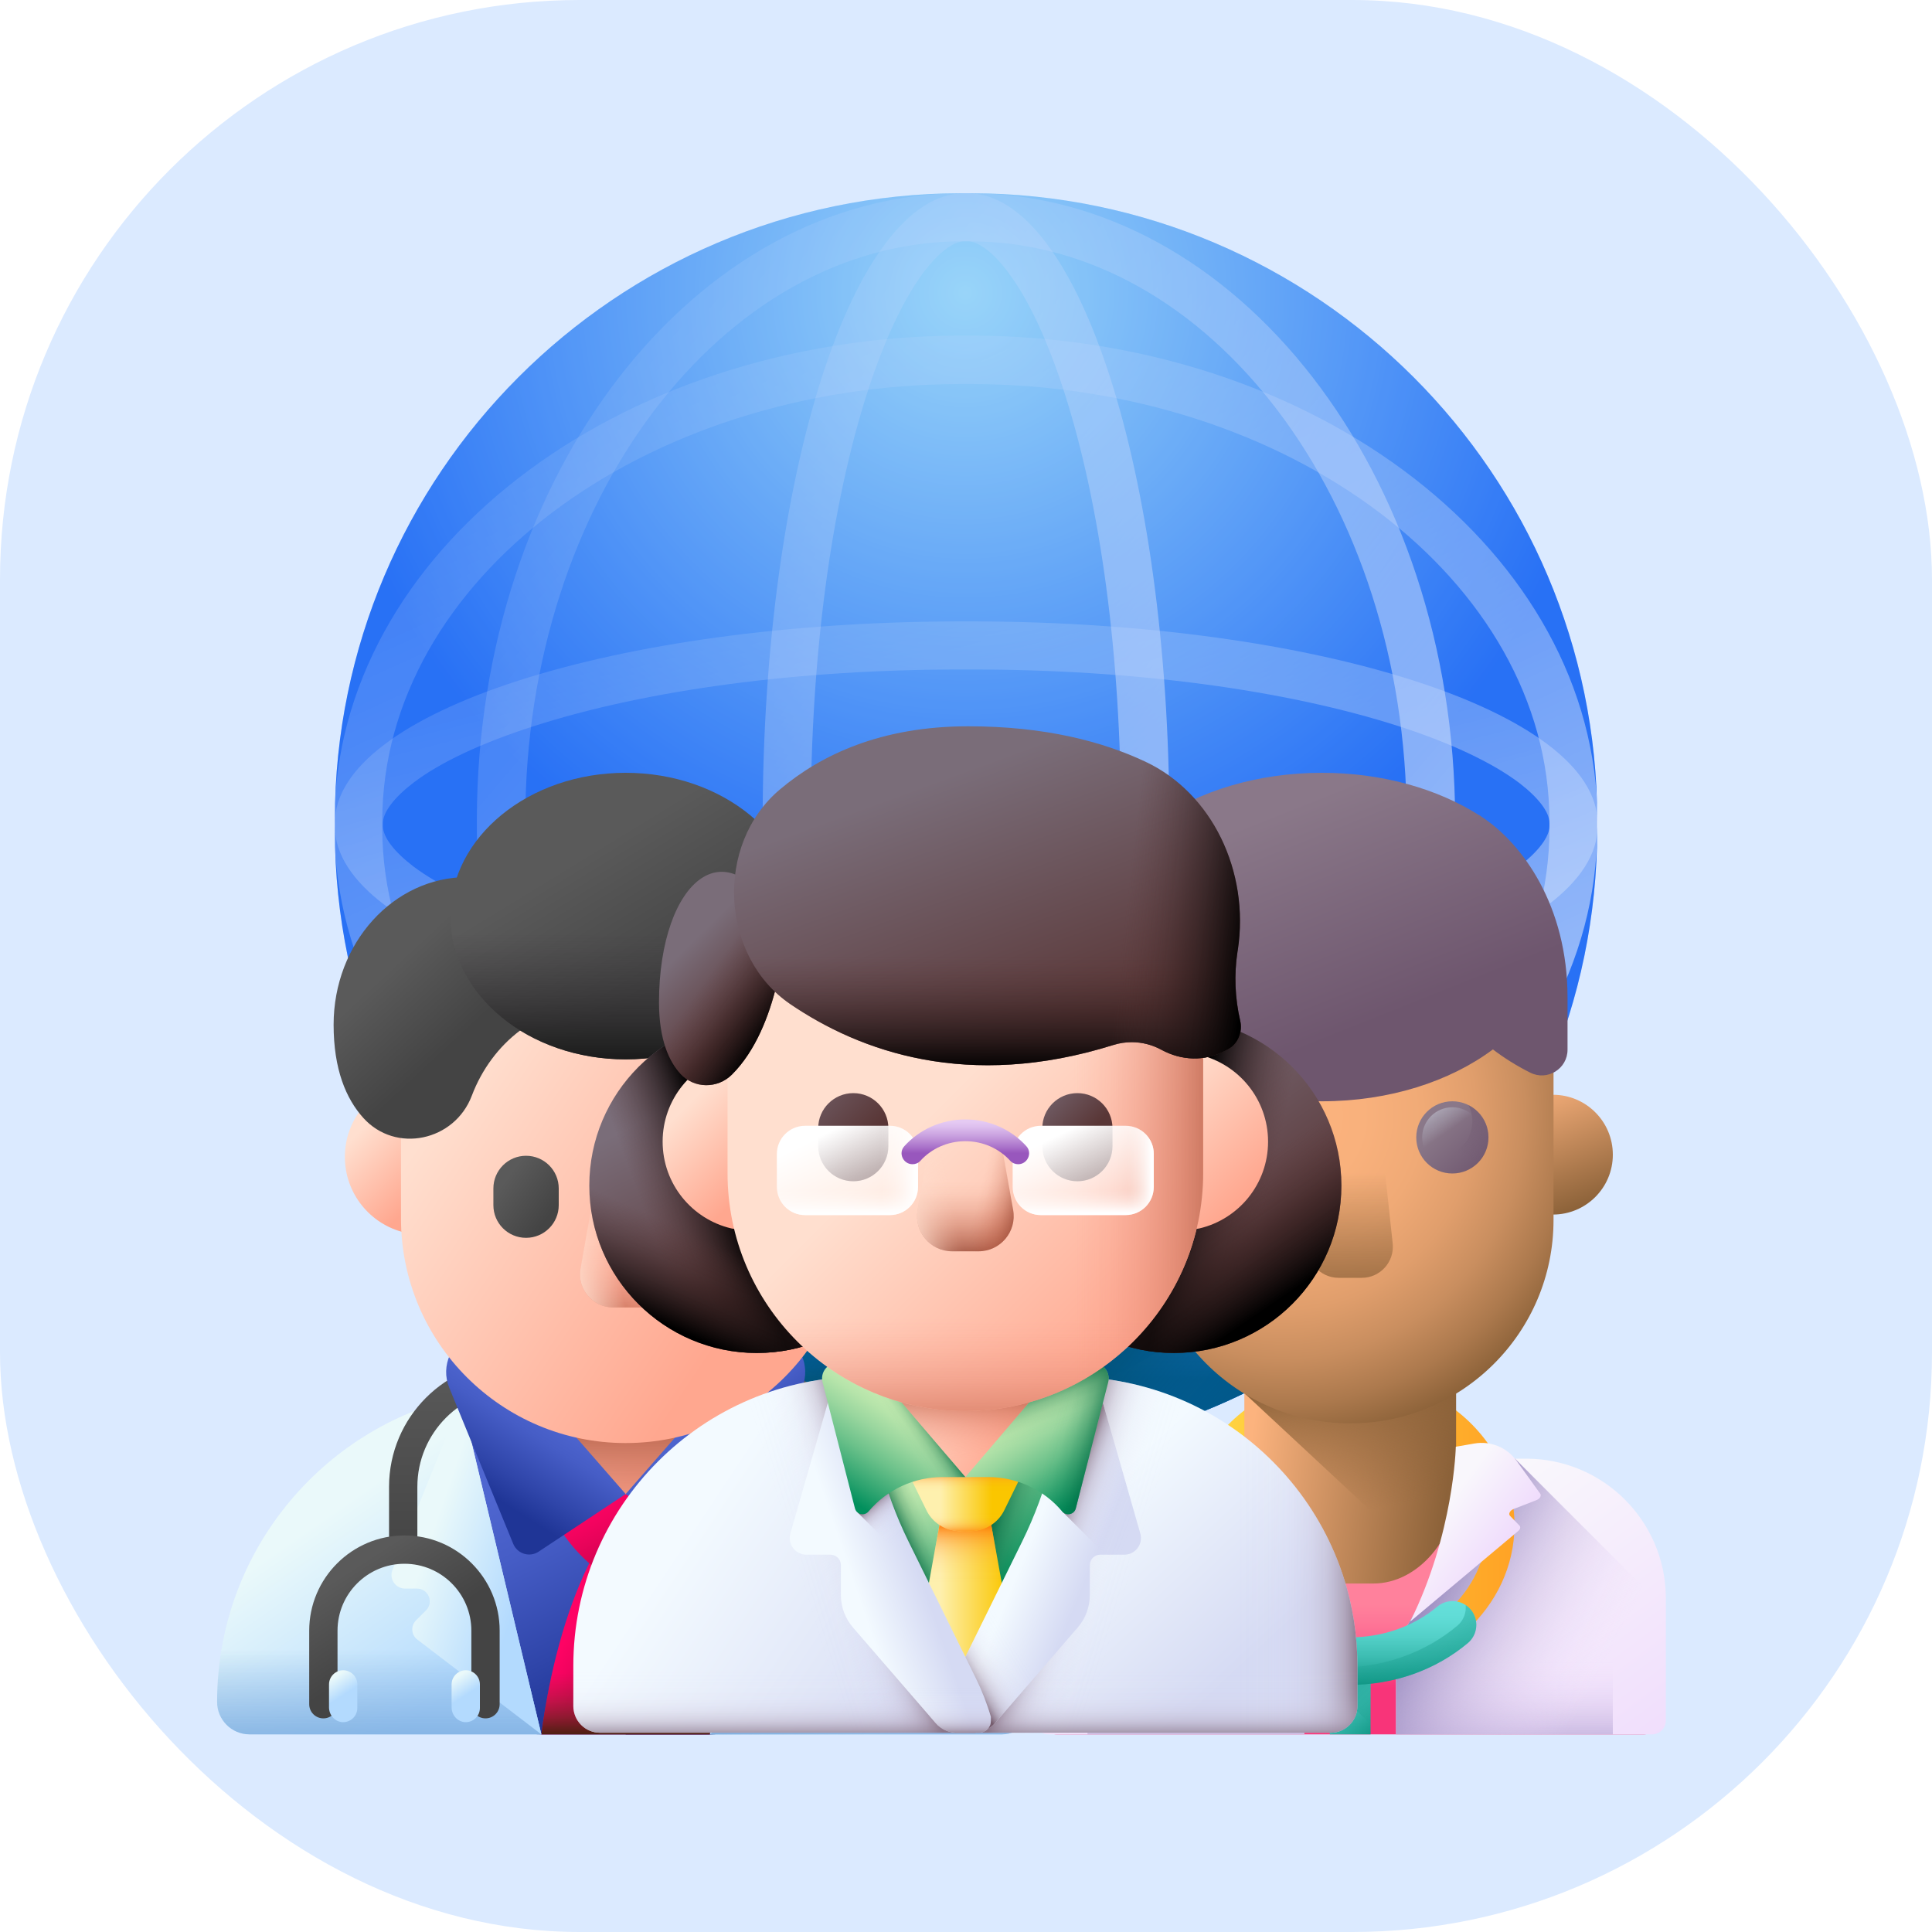 <svg width="40" height="40" viewBox="0 0 40 40" fill="none" xmlns="http://www.w3.org/2000/svg">
<g clip-path="url(#clip0_1087_3588)">
<rect width="40" height="40" rx="12" fill="#DBEAFF"/>
<g filter="url(#filter0_d_1087_3588)">
<path d="M20.12 29.151C20.04 29.151 19.96 29.151 19.887 29.151C12.742 29.131 6.945 23.334 6.932 16.195C6.932 16.115 6.932 16.035 6.932 15.963C6.945 8.817 12.742 3.02 19.881 3H20.113C27.259 3.02 33.056 8.817 33.069 15.956V16.188C33.056 23.334 27.259 29.131 20.12 29.151Z" fill="url(#paint0_radial_1087_3588)"/>
<path d="M20 3.996H20.086C25.06 4.009 29.111 9.382 29.124 15.963V16.195C29.111 22.776 25.06 28.141 20.086 28.161H20H19.914C14.94 28.148 10.889 22.776 10.876 16.195C10.876 16.115 10.876 16.042 10.876 15.963C10.882 9.382 14.94 4.009 19.914 3.996H20ZM20 3C19.973 3 19.94 3 19.907 3C14.375 3.02 9.886 8.817 9.873 15.956V16.188C9.886 23.334 14.375 29.131 19.907 29.144H20C20 29.144 20.06 29.144 20.093 29.144C25.625 29.124 30.114 23.327 30.127 16.188C30.127 16.109 30.127 16.029 30.127 15.956C30.107 8.817 25.618 3.02 20.093 3C20.06 3 20.027 3 20 3Z" fill="url(#paint1_linear_1087_3588)"/>
<path d="M20 3.996H20.033C20.259 3.996 20.565 4.229 20.863 4.627C21.288 5.185 21.687 6.041 22.032 7.111C22.789 9.461 23.208 12.602 23.208 15.956V16.188C23.208 19.542 22.789 22.683 22.032 25.034C21.687 26.103 21.282 26.959 20.863 27.517C20.558 27.916 20.259 28.148 20.033 28.148H20H19.967C19.741 28.148 19.436 27.916 19.13 27.517C18.705 26.959 18.307 26.103 17.962 25.034C17.204 22.683 16.786 19.542 16.786 16.188C16.786 16.109 16.786 16.035 16.786 15.956C16.786 12.602 17.204 9.461 17.962 7.111C18.307 6.041 18.712 5.185 19.13 4.627C19.436 4.229 19.735 3.996 19.967 3.996H20ZM20 3C19.987 3 19.974 3 19.96 3C17.663 3.02 15.797 8.817 15.79 15.956V16.188C15.797 23.334 17.663 29.131 19.96 29.144H20C20 29.144 20.027 29.144 20.04 29.144C22.338 29.124 24.204 23.327 24.21 16.188C24.21 16.109 24.21 16.029 24.21 15.956C24.197 8.817 22.338 3.02 20.04 3C20.027 3 20.014 3 20 3Z" fill="url(#paint2_linear_1087_3588)"/>
<path d="M32.08 16.075V16.162C32.066 21.135 26.701 25.186 20.113 25.199C20.033 25.199 19.96 25.199 19.881 25.199C13.3 25.186 7.934 21.135 7.914 16.162V16.075V15.989C7.928 11.015 13.3 6.964 19.881 6.951H20.113C26.694 6.964 32.06 11.015 32.08 15.989V16.075ZM33.076 16.075C33.076 16.049 33.076 16.015 33.076 15.982C33.056 10.451 27.258 5.962 20.12 5.948C20.04 5.948 19.96 5.948 19.887 5.948C12.742 5.968 6.945 10.451 6.925 15.982V16.075C6.925 16.075 6.925 16.135 6.925 16.168C6.945 21.7 12.742 26.189 19.881 26.202H20.113C27.258 26.189 33.056 21.7 33.069 16.168C33.076 16.135 33.076 16.102 33.076 16.075Z" fill="url(#paint3_linear_1087_3588)"/>
<path d="M32.08 16.075V16.102C32.08 16.328 31.847 16.633 31.449 16.939C30.891 17.364 30.034 17.762 28.965 18.107C26.614 18.864 23.473 19.283 20.12 19.283C20.04 19.283 19.967 19.283 19.887 19.283C16.534 19.283 13.393 18.864 11.042 18.107C9.973 17.762 9.116 17.357 8.559 16.939C8.16 16.633 7.928 16.334 7.928 16.102V16.075V16.042C7.928 15.816 8.16 15.511 8.559 15.206C9.116 14.78 9.973 14.382 11.042 14.037C13.393 13.28 16.534 12.861 19.887 12.861H20.12C23.473 12.861 26.614 13.28 28.965 14.037C30.034 14.382 30.891 14.787 31.449 15.206C31.847 15.511 32.08 15.81 32.08 16.042V16.075ZM33.076 16.075C33.076 16.062 33.076 16.049 33.076 16.035C33.056 13.738 27.259 11.872 20.12 11.865C20.04 11.865 19.96 11.865 19.887 11.865C12.742 11.872 6.945 13.738 6.932 16.035V16.075C6.932 16.075 6.932 16.102 6.932 16.115C6.952 18.413 12.749 20.279 19.887 20.285H20.12C27.265 20.279 33.062 18.413 33.076 16.115C33.076 16.095 33.076 16.089 33.076 16.075Z" fill="url(#paint4_linear_1087_3588)"/>
<path opacity="0.25" d="M20.12 29.151C20.04 29.151 19.96 29.151 19.887 29.151C12.742 29.131 6.945 23.334 6.932 16.195C6.932 16.115 6.932 16.035 6.932 15.963C6.945 8.817 12.742 3.02 19.881 3H20.113C27.259 3.02 33.056 8.817 33.069 15.956V16.188C33.056 23.334 27.259 29.131 20.12 29.151Z" fill="#1564F3"/>
<path d="M7.814 20.89C9.707 25.711 14.395 29.137 19.881 29.151H20.113C25.598 29.137 30.293 25.717 32.179 20.89H7.814Z" fill="url(#paint5_linear_1087_3588)"/>
<path d="M7.814 20.89C9.707 25.711 14.395 29.137 19.881 29.151H20.113C25.598 29.137 30.293 25.717 32.179 20.89H7.814Z" fill="url(#paint6_linear_1087_3588)"/>
<path d="M32.185 20.89C30.293 25.711 25.605 29.137 20.119 29.151H20V20.89H32.185Z" fill="url(#paint7_linear_1087_3588)"/>
<path d="M31.499 29.326H24.409C22.853 29.326 21.591 30.593 21.591 32.157V34.628C21.591 34.783 21.716 34.908 21.87 34.908H34.038C34.192 34.908 34.317 34.783 34.317 34.628V32.157C34.317 30.593 33.056 29.326 31.499 29.326Z" fill="url(#paint8_linear_1087_3588)"/>
<path d="M34.49 34.622V32.095C34.49 30.496 33.194 29.2 31.596 29.2H30.144C30.127 30.492 29.739 31.753 29.024 32.83C28.946 32.949 28.904 33.087 28.904 33.229V34.908H34.204C34.362 34.908 34.49 34.78 34.49 34.622Z" fill="url(#paint9_linear_1087_3588)"/>
<path d="M33.392 32.095V34.908H28.904V33.229C28.904 33.158 28.914 33.088 28.934 33.021C28.955 32.954 28.985 32.889 29.024 32.83C29.739 31.752 30.126 30.492 30.144 29.2H30.984C32.314 29.2 33.392 30.496 33.392 32.095Z" fill="url(#paint10_linear_1087_3588)"/>
<path d="M31.367 29.2H30.144C30.127 30.492 29.739 31.753 29.024 32.83C28.946 32.949 28.904 33.087 28.904 33.229V34.908H34.204C34.362 34.908 34.49 34.78 34.49 34.622V32.324L31.367 29.2Z" fill="url(#paint11_linear_1087_3588)"/>
<path d="M21.418 34.622V32.095C21.418 30.496 22.714 29.2 24.312 29.2H25.764C25.782 30.492 26.169 31.753 26.884 32.83C26.962 32.949 27.004 33.087 27.004 33.229V34.908H21.705C21.546 34.908 21.418 34.78 21.418 34.622Z" fill="url(#paint12_linear_1087_3588)"/>
<path d="M26.974 33.021C26.994 33.088 27.004 33.158 27.004 33.229V34.908H22.516V32.095C22.516 30.496 23.594 29.2 24.924 29.2H25.764C25.782 30.492 26.169 31.752 26.884 32.83C26.923 32.889 26.953 32.954 26.974 33.021Z" fill="url(#paint13_linear_1087_3588)"/>
<path d="M27.954 33.672C26.078 33.672 24.552 32.282 24.552 30.572C24.552 29.589 25.072 28.655 25.942 28.072C26.071 27.986 26.246 28.021 26.332 28.15C26.419 28.279 26.384 28.453 26.255 28.54C25.53 29.024 25.114 29.765 25.114 30.572C25.114 31.971 26.388 33.11 27.954 33.11C29.52 33.11 30.794 31.971 30.794 30.572C30.794 29.765 30.378 29.024 29.653 28.54C29.524 28.453 29.49 28.279 29.576 28.15C29.662 28.021 29.837 27.986 29.966 28.072C30.836 28.654 31.356 29.589 31.356 30.572C31.356 32.282 29.83 33.672 27.954 33.672Z" fill="url(#paint14_linear_1087_3588)"/>
<path d="M27.532 34.908V33.391C27.532 33.158 27.721 32.969 27.954 32.969C28.187 32.969 28.376 33.158 28.376 33.391V34.908H27.532Z" fill="url(#paint15_linear_1087_3588)"/>
<path d="M28.376 33.391C28.376 33.158 28.187 32.969 27.954 32.969C27.721 32.969 27.532 33.158 27.532 33.391V33.857L28.376 34.701V33.391Z" fill="url(#paint16_linear_1087_3588)"/>
<path d="M27.954 33.883C27.05 33.883 26.186 33.576 25.519 33.018C25.311 32.844 25.283 32.534 25.457 32.325C25.632 32.117 25.942 32.089 26.15 32.264C26.64 32.673 27.281 32.899 27.954 32.899C28.627 32.899 29.268 32.673 29.758 32.264C29.966 32.089 30.276 32.117 30.451 32.325C30.625 32.534 30.597 32.844 30.389 33.018C29.723 33.576 28.858 33.883 27.954 33.883Z" fill="url(#paint17_linear_1087_3588)"/>
<path d="M30.451 32.325C30.42 32.288 30.384 32.257 30.345 32.231C30.361 32.388 30.302 32.551 30.171 32.66C29.505 33.218 28.64 33.525 27.736 33.525C26.853 33.525 26.007 33.231 25.347 32.697C25.36 32.818 25.419 32.934 25.519 33.019C26.186 33.576 27.051 33.883 27.954 33.883C28.858 33.883 29.723 33.576 30.389 33.019C30.598 32.844 30.625 32.534 30.451 32.325Z" fill="url(#paint18_linear_1087_3588)"/>
<path d="M26.473 28.56L26.299 28.628C26.188 28.672 26.062 28.617 26.019 28.506L25.903 28.21C25.859 28.099 25.914 27.974 26.025 27.93L26.199 27.862C26.31 27.818 26.436 27.873 26.479 27.984L26.595 28.28C26.639 28.391 26.584 28.516 26.473 28.56Z" fill="url(#paint19_linear_1087_3588)"/>
<path d="M26.734 28.828C26.655 28.859 26.566 28.82 26.535 28.741L26.122 27.686C26.09 27.607 26.129 27.518 26.208 27.487C26.502 27.372 26.833 27.517 26.948 27.81L27.057 28.088C27.172 28.381 27.028 28.713 26.734 28.828Z" fill="url(#paint20_linear_1087_3588)"/>
<path d="M29.435 28.56L29.609 28.628C29.72 28.672 29.846 28.617 29.889 28.506L30.005 28.21C30.049 28.099 29.994 27.974 29.883 27.93L29.709 27.862C29.598 27.818 29.473 27.873 29.429 27.984L29.313 28.28C29.269 28.391 29.324 28.516 29.435 28.56Z" fill="url(#paint21_linear_1087_3588)"/>
<path d="M29.174 28.828C29.253 28.859 29.342 28.82 29.373 28.741L29.787 27.686C29.818 27.607 29.779 27.518 29.7 27.487C29.407 27.372 29.075 27.517 28.96 27.81L28.851 28.088C28.736 28.381 28.881 28.713 29.174 28.828Z" fill="url(#paint22_linear_1087_3588)"/>
<path d="M28.434 31.785H27.475C26.529 31.785 25.763 30.811 25.763 29.865V27.652H30.146V29.865C30.146 30.811 29.379 31.785 28.434 31.785Z" fill="url(#paint23_linear_1087_3588)"/>
<path d="M30.146 29.926V27.652H25.763V27.844L29.428 31.253C29.864 30.952 30.146 30.47 30.146 29.926Z" fill="url(#paint24_linear_1087_3588)"/>
<path d="M23.756 24.146C24.442 24.146 24.997 23.591 24.997 22.906C24.997 22.221 24.442 21.666 23.756 21.666C23.071 21.666 22.516 22.221 22.516 22.906C22.516 23.591 23.071 24.146 23.756 24.146Z" fill="url(#paint25_linear_1087_3588)"/>
<path d="M32.152 24.146C32.837 24.146 33.392 23.591 33.392 22.906C33.392 22.221 32.837 21.666 32.152 21.666C31.467 21.666 30.912 22.221 30.912 22.906C30.912 23.591 31.467 24.146 32.152 24.146Z" fill="url(#paint26_linear_1087_3588)"/>
<path d="M27.954 28.469C25.629 28.469 23.744 26.584 23.744 24.258V19.829C23.744 17.503 25.629 15.618 27.954 15.618C30.279 15.618 32.164 17.503 32.164 19.829V24.258C32.165 26.584 30.279 28.469 27.954 28.469Z" fill="url(#paint27_radial_1087_3588)"/>
<path d="M26.586 22.549C26.586 22.962 26.252 23.296 25.839 23.296C25.426 23.296 25.091 22.962 25.091 22.549C25.091 22.136 25.426 21.801 25.839 21.801C26.252 21.801 26.586 22.136 26.586 22.549Z" fill="url(#paint28_linear_1087_3588)"/>
<path d="M26.462 22.549C26.462 22.893 26.183 23.172 25.839 23.172C25.494 23.172 25.215 22.893 25.215 22.549C25.215 22.204 25.494 21.925 25.839 21.925C26.183 21.925 26.462 22.204 26.462 22.549Z" fill="url(#paint29_linear_1087_3588)"/>
<path d="M26.173 21.88C26.223 21.98 26.252 22.094 26.252 22.214C26.252 22.627 25.917 22.962 25.504 22.962C25.384 22.962 25.271 22.933 25.17 22.883C25.293 23.128 25.546 23.296 25.839 23.296C26.251 23.296 26.586 22.961 26.586 22.549C26.586 22.256 26.418 22.003 26.173 21.88Z" fill="url(#paint30_linear_1087_3588)"/>
<path d="M30.817 22.549C30.817 22.962 30.482 23.296 30.069 23.296C29.656 23.296 29.322 22.962 29.322 22.549C29.322 22.136 29.656 21.801 30.069 21.801C30.482 21.801 30.817 22.136 30.817 22.549Z" fill="url(#paint31_linear_1087_3588)"/>
<path d="M30.693 22.549C30.693 22.893 30.414 23.172 30.069 23.172C29.725 23.172 29.445 22.893 29.445 22.549C29.445 22.204 29.725 21.925 30.069 21.925C30.414 21.925 30.693 22.204 30.693 22.549Z" fill="url(#paint32_linear_1087_3588)"/>
<path d="M30.404 21.88C30.454 21.98 30.483 22.094 30.483 22.214C30.483 22.627 30.148 22.962 29.735 22.962C29.615 22.962 29.502 22.933 29.401 22.883C29.524 23.128 29.777 23.296 30.07 23.296C30.482 23.296 30.817 22.961 30.817 22.549C30.817 22.256 30.649 22.003 30.404 21.88Z" fill="url(#paint33_linear_1087_3588)"/>
<path d="M28.194 25.456H27.715C27.332 25.456 27.033 25.123 27.074 24.742L27.324 22.417H28.584L28.834 24.742C28.875 25.123 28.577 25.456 28.194 25.456Z" fill="url(#paint34_linear_1087_3588)"/>
<path d="M31.889 29.925L31.398 29.243C31.2 28.967 30.862 28.829 30.528 28.886L30.141 28.953C30.141 28.953 30.103 30.748 29.198 32.572L31.433 30.698C31.476 30.663 31.487 30.616 31.459 30.586L31.264 30.384C31.224 30.343 31.262 30.272 31.341 30.241L31.806 30.061C31.88 30.033 31.919 29.968 31.889 29.925Z" fill="url(#paint35_linear_1087_3588)"/>
<path d="M25.768 28.953C25.768 28.953 25.805 30.748 26.711 32.572L24.475 30.698C24.432 30.663 24.422 30.616 24.45 30.586L24.645 30.384C24.685 30.343 24.647 30.272 24.568 30.241L24.102 30.061C24.029 30.033 23.99 29.968 24.02 29.925L24.511 29.243C24.709 28.967 25.047 28.829 25.381 28.886L25.768 28.953Z" fill="url(#paint36_linear_1087_3588)"/>
<path d="M32.454 19.65C32.454 17.765 31.529 16.468 30.677 15.912C30.663 15.901 30.648 15.89 30.634 15.879C30.633 15.88 30.632 15.881 30.63 15.882C29.769 15.334 28.625 15 27.369 15C24.689 15 22.516 16.523 22.516 18.401C22.516 20.279 24.689 21.801 27.369 21.801C28.766 21.801 30.024 21.388 30.909 20.727C31.144 20.906 31.403 21.068 31.682 21.208C32.036 21.386 32.454 21.129 32.454 20.733V19.65Z" fill="url(#paint37_linear_1087_3588)"/>
<path d="M14.71 34.909H11.208C10.954 34.909 7.149 34.608 7.149 34.237C7.149 30.657 9.141 27.754 11.598 27.754H14.31C16.767 27.754 18.759 30.657 18.759 34.237C18.759 34.608 14.965 34.909 14.71 34.909Z" fill="url(#paint38_linear_1087_3588)"/>
<path d="M14.309 27.754H12.954V34.909H14.71C14.965 34.909 18.759 34.608 18.759 34.237C18.759 30.657 16.767 27.754 14.309 27.754Z" fill="url(#paint39_linear_1087_3588)"/>
<path d="M11.208 34.908C11.38 33.597 11.706 32.386 12.17 31.426C12.615 30.505 13.293 30.505 13.738 31.426C14.201 32.386 14.527 33.597 14.7 34.908H11.208Z" fill="url(#paint40_linear_1087_3588)"/>
<path d="M11.208 34.908C11.38 33.597 11.706 32.386 12.17 31.426C12.615 30.505 13.293 30.505 13.738 31.426C14.201 32.386 14.527 33.597 14.7 34.908H11.208Z" fill="url(#paint41_linear_1087_3588)"/>
<path d="M11.208 29.817C11.38 30.391 11.706 30.92 12.17 31.34C12.615 31.743 13.293 31.743 13.738 31.34C14.201 30.92 14.527 30.391 14.7 29.817H11.208Z" fill="url(#paint42_linear_1087_3588)"/>
<path d="M12.954 29.932C13.991 29.932 14.831 29.091 14.831 28.055C14.831 27.018 13.991 26.178 12.954 26.178C11.917 26.178 11.077 27.018 11.077 28.055C11.077 29.091 11.917 29.932 12.954 29.932Z" fill="url(#paint43_linear_1087_3588)"/>
<path d="M12.954 29.932C13.991 29.932 14.831 29.091 14.831 28.055C14.831 27.018 13.991 26.178 12.954 26.178C11.917 26.178 11.077 27.018 11.077 28.055C11.077 29.091 11.917 29.932 12.954 29.932Z" fill="url(#paint44_linear_1087_3588)"/>
<path d="M4.495 34.237C4.495 34.608 4.795 34.908 5.166 34.908H11.208L9.536 27.915C6.649 28.571 4.495 31.152 4.495 34.237Z" fill="url(#paint45_linear_1087_3588)"/>
<path d="M4.91 31.951C4.642 32.662 4.495 33.432 4.495 34.237C4.495 34.608 4.795 34.908 5.166 34.908H11.208L10.501 31.951H4.91V31.951Z" fill="url(#paint46_linear_1087_3588)"/>
<path d="M8.387 31.89H8.634C8.869 31.89 8.987 32.174 8.821 32.34L8.613 32.548C8.5 32.661 8.512 32.848 8.639 32.944L11.208 34.908L9.55 27.976L8.126 31.503C8.052 31.688 8.188 31.89 8.387 31.89Z" fill="url(#paint47_linear_1087_3588)"/>
<path d="M21.413 34.237C21.413 34.608 21.113 34.908 20.742 34.908H14.7L16.372 27.915C19.258 28.571 21.413 31.152 21.413 34.237Z" fill="url(#paint48_linear_1087_3588)"/>
<path d="M21.413 34.237C21.413 34.608 21.113 34.908 20.742 34.908H14.7L16.372 27.915C19.258 28.571 21.413 31.152 21.413 34.237Z" fill="url(#paint49_linear_1087_3588)"/>
<path d="M20.998 31.951C21.266 32.662 21.413 33.432 21.413 34.237C21.413 34.608 21.113 34.908 20.742 34.908H14.7L15.407 31.951H20.998V31.951Z" fill="url(#paint50_linear_1087_3588)"/>
<path d="M17.521 31.89H17.274C17.038 31.89 16.921 32.174 17.087 32.34L17.295 32.548C17.408 32.661 17.395 32.848 17.269 32.944L14.7 34.908L16.357 27.976L17.782 31.503C17.856 31.688 17.72 31.89 17.521 31.89Z" fill="url(#paint51_linear_1087_3588)"/>
<path d="M17.561 31.324C17.399 31.324 17.268 31.193 17.268 31.031V29.782C17.268 28.666 16.36 27.758 15.244 27.758H10.664C9.548 27.758 8.641 28.666 8.641 29.782V31.031C8.641 31.193 8.51 31.324 8.348 31.324C8.186 31.324 8.055 31.193 8.055 31.031V29.782C8.055 28.343 9.226 27.173 10.664 27.173H15.244C16.683 27.173 17.853 28.343 17.853 29.782V31.031C17.853 31.193 17.722 31.324 17.561 31.324Z" fill="url(#paint52_linear_1087_3588)"/>
<path d="M12.954 29.932L9.992 26.541L9.814 26.602C9.349 26.76 9.115 27.277 9.301 27.731L10.626 30.964C10.711 31.171 10.964 31.249 11.151 31.126L12.954 29.932Z" fill="url(#paint53_linear_1087_3588)"/>
<path d="M12.954 29.932L15.916 26.541L16.095 26.602C16.559 26.76 16.794 27.277 16.607 27.731L15.282 30.964C15.197 31.171 14.944 31.249 14.757 31.126L12.954 29.932Z" fill="url(#paint54_linear_1087_3588)"/>
<path d="M7.14 22.952C7.14 22.192 7.668 21.555 8.377 21.387C8.567 21.342 8.748 21.489 8.748 21.684V24.221C8.748 24.416 8.567 24.562 8.377 24.518C7.668 24.35 7.14 23.713 7.14 22.952Z" fill="url(#paint55_linear_1087_3588)"/>
<path d="M18.768 22.952C18.768 22.192 18.241 21.555 17.531 21.387C17.341 21.342 17.16 21.489 17.16 21.684V24.221C17.16 24.416 17.341 24.562 17.531 24.518C18.241 24.35 18.768 23.713 18.768 22.952Z" fill="url(#paint56_linear_1087_3588)"/>
<path d="M18.768 22.952C18.768 22.192 18.241 21.555 17.531 21.387C17.341 21.342 17.16 21.489 17.16 21.684V24.221C17.16 24.416 17.341 24.562 17.531 24.518C18.241 24.35 18.768 23.713 18.768 22.952Z" fill="url(#paint57_linear_1087_3588)"/>
<path d="M12.954 28.877C10.385 28.877 8.302 26.794 8.302 24.225V21.839C8.302 19.269 10.385 17.186 12.954 17.186C15.523 17.186 17.606 19.269 17.606 21.839V24.225C17.606 26.794 15.524 28.877 12.954 28.877Z" fill="url(#paint58_linear_1087_3588)"/>
<path d="M13.211 26.07H12.697C12.268 26.07 11.944 25.683 12.019 25.262L12.261 23.904C12.291 23.731 12.442 23.605 12.617 23.605H13.29C13.466 23.605 13.616 23.731 13.647 23.904L13.889 25.262C13.963 25.683 13.639 26.07 13.211 26.07Z" fill="url(#paint59_linear_1087_3588)"/>
<path d="M13.211 26.07H12.697C12.268 26.07 11.944 25.683 12.019 25.262L12.261 23.904C12.291 23.731 12.442 23.605 12.617 23.605H13.29C13.466 23.605 13.616 23.731 13.647 23.904L13.889 25.262C13.963 25.683 13.639 26.07 13.211 26.07Z" fill="url(#paint60_linear_1087_3588)"/>
<path d="M12.697 26.07H13.211C13.639 26.07 13.963 25.683 13.889 25.262L13.647 23.904C13.616 23.731 13.466 23.605 13.29 23.605H12.617C12.442 23.605 12.291 23.731 12.261 23.904L12.019 25.262C11.944 25.683 12.268 26.07 12.697 26.07Z" fill="url(#paint61_linear_1087_3588)"/>
<path d="M10.891 24.628C10.518 24.628 10.215 24.326 10.215 23.952V23.605C10.215 23.232 10.518 22.929 10.891 22.929C11.265 22.929 11.568 23.232 11.568 23.605V23.952C11.568 24.325 11.265 24.628 10.891 24.628Z" fill="url(#paint62_linear_1087_3588)"/>
<path d="M15.016 24.628C14.643 24.628 14.34 24.326 14.34 23.952V23.605C14.34 23.232 14.643 22.929 15.016 22.929C15.389 22.929 15.692 23.232 15.692 23.605V23.952C15.692 24.325 15.389 24.628 15.016 24.628Z" fill="url(#paint63_linear_1087_3588)"/>
<path d="M19.002 20.215C19.002 21.142 18.743 21.748 18.387 22.144C17.717 22.89 16.496 22.624 16.14 21.686C15.723 20.583 14.736 19.808 13.586 19.808C13.554 19.808 13.522 19.808 13.491 19.809C13.67 18.314 14.83 17.159 16.234 17.159C17.763 17.159 19.002 18.527 19.002 20.215Z" fill="url(#paint64_linear_1087_3588)"/>
<path d="M19.002 20.215C19.002 21.142 18.743 21.748 18.387 22.144C17.717 22.89 16.496 22.624 16.14 21.686C15.723 20.583 14.736 19.808 13.586 19.808C13.554 19.808 13.522 19.808 13.491 19.809C13.67 18.314 14.83 17.159 16.234 17.159C17.763 17.159 19.002 18.527 19.002 20.215Z" fill="url(#paint65_linear_1087_3588)"/>
<path d="M6.907 20.215C6.907 21.142 7.165 21.748 7.521 22.144C8.192 22.89 9.413 22.624 9.768 21.686C10.186 20.583 11.172 19.808 12.323 19.808C12.354 19.808 12.386 19.808 12.418 19.809C12.238 18.314 11.078 17.159 9.674 17.159C8.146 17.159 6.907 18.527 6.907 20.215Z" fill="url(#paint66_linear_1087_3588)"/>
<path d="M12.954 20.933C14.959 20.933 16.584 19.605 16.584 17.967C16.584 16.328 14.959 15 12.954 15C10.949 15 9.324 16.328 9.324 17.967C9.324 19.605 10.949 20.933 12.954 20.933Z" fill="url(#paint67_linear_1087_3588)"/>
<path d="M12.954 20.933C14.959 20.933 16.584 19.605 16.584 17.967C16.584 16.328 14.959 15 12.954 15C10.949 15 9.324 16.328 9.324 17.967C9.324 19.605 10.949 20.933 12.954 20.933Z" fill="url(#paint68_linear_1087_3588)"/>
<path d="M17.575 33.699C18.48 33.699 19.214 32.965 19.214 32.059C19.214 31.154 18.48 30.419 17.575 30.419C16.669 30.419 15.935 31.154 15.935 32.059C15.935 32.965 16.669 33.699 17.575 33.699Z" fill="url(#paint69_linear_1087_3588)"/>
<path d="M17.575 33.171C18.189 33.171 18.687 32.673 18.687 32.059C18.687 31.444 18.189 30.946 17.575 30.946C16.96 30.946 16.462 31.444 16.462 32.059C16.462 32.673 16.96 33.171 17.575 33.171Z" fill="url(#paint70_linear_1087_3588)"/>
<path d="M17.575 32.742C17.952 32.742 18.258 32.436 18.258 32.059C18.258 31.682 17.952 31.376 17.575 31.376C17.198 31.376 16.892 31.682 16.892 32.059C16.892 32.436 17.198 32.742 17.575 32.742Z" fill="url(#paint71_linear_1087_3588)"/>
<path d="M10.052 34.577C9.891 34.577 9.759 34.446 9.759 34.284V32.761C9.759 31.997 9.138 31.376 8.374 31.376C7.61 31.376 6.988 31.997 6.988 32.761V34.284C6.988 34.446 6.857 34.577 6.695 34.577C6.533 34.577 6.402 34.446 6.402 34.284V32.761C6.402 31.674 7.287 30.79 8.374 30.79C9.461 30.79 10.345 31.674 10.345 32.761V34.284C10.345 34.446 10.214 34.577 10.052 34.577Z" fill="url(#paint72_linear_1087_3588)"/>
<path d="M6.812 33.874V34.35C6.812 34.51 6.936 34.65 7.096 34.655C7.262 34.66 7.398 34.527 7.398 34.362V33.874C7.398 33.713 7.267 33.581 7.105 33.581C6.944 33.581 6.812 33.713 6.812 33.874Z" fill="url(#paint73_linear_1087_3588)"/>
<path d="M9.35 33.874V34.35C9.35 34.51 9.474 34.65 9.634 34.655C9.8 34.66 9.936 34.527 9.936 34.362V33.874C9.936 33.713 9.805 33.581 9.643 33.581C9.481 33.581 9.35 33.713 9.35 33.874Z" fill="url(#paint74_linear_1087_3588)"/>
<path d="M15.668 27.012C17.583 27.012 19.135 25.46 19.135 23.545C19.135 21.63 17.583 20.078 15.668 20.078C13.753 20.078 12.201 21.63 12.201 23.545C12.201 25.46 13.753 27.012 15.668 27.012Z" fill="url(#paint75_linear_1087_3588)"/>
<path d="M24.305 27.012C26.22 27.012 27.772 25.46 27.772 23.545C27.772 21.63 26.22 20.078 24.305 20.078C22.39 20.078 20.838 21.63 20.838 23.545C20.838 25.46 22.39 27.012 24.305 27.012Z" fill="url(#paint76_linear_1087_3588)"/>
<path d="M15.668 27.012C17.583 27.012 19.135 25.46 19.135 23.545C19.135 21.63 17.583 20.078 15.668 20.078C13.753 20.078 12.201 21.63 12.201 23.545C12.201 25.46 13.753 27.012 15.668 27.012Z" fill="url(#paint77_linear_1087_3588)"/>
<path d="M15.668 27.012C17.583 27.012 19.135 25.46 19.135 23.545C19.135 21.63 17.583 20.078 15.668 20.078C13.753 20.078 12.201 21.63 12.201 23.545C12.201 25.46 13.753 27.012 15.668 27.012Z" fill="url(#paint78_linear_1087_3588)"/>
<path d="M24.305 27.012C26.22 27.012 27.772 25.46 27.772 23.545C27.772 21.63 26.22 20.078 24.305 20.078C22.39 20.078 20.838 21.63 20.838 23.545C20.838 25.46 22.39 27.012 24.305 27.012Z" fill="url(#paint79_linear_1087_3588)"/>
<path d="M24.305 27.012C26.22 27.012 27.772 25.46 27.772 23.545C27.772 21.63 26.22 20.078 24.305 20.078C22.39 20.078 20.838 21.63 20.838 23.545C20.838 25.46 22.39 27.012 24.305 27.012Z" fill="url(#paint80_linear_1087_3588)"/>
<path d="M27.984 34.005C27.984 34.188 27.913 34.355 27.799 34.475C27.684 34.595 27.525 34.669 27.35 34.669H12.623C12.273 34.669 11.988 34.372 11.988 34.005C11.988 32.235 12.675 30.632 13.784 29.472C14.893 28.312 16.426 27.594 18.118 27.594H21.854C25.24 27.594 27.984 30.465 27.984 34.005Z" fill="url(#paint81_linear_1087_3588)"/>
<path d="M27.984 34.005C27.984 34.188 27.913 34.355 27.799 34.475C27.684 34.595 27.525 34.669 27.35 34.669H12.623C12.273 34.669 11.988 34.372 11.988 34.005C11.988 32.235 12.675 30.632 13.784 29.472C14.893 28.312 16.426 27.594 18.118 27.594H21.854C25.24 27.594 27.984 30.465 27.984 34.005Z" fill="url(#paint82_linear_1087_3588)"/>
<path d="M27.984 34.005C27.984 34.188 27.913 34.355 27.799 34.474C27.684 34.595 27.525 34.669 27.35 34.669H19.986V27.594H21.854C25.24 27.594 27.984 30.464 27.984 34.005Z" fill="url(#paint83_linear_1087_3588)"/>
<path d="M20.483 30.352H19.49L18.707 34.669H19.986H21.266L20.483 30.352Z" fill="url(#paint84_linear_1087_3588)"/>
<path d="M20.834 32.289L20.483 30.352H19.491L19.139 32.289H20.834Z" fill="url(#paint85_linear_1087_3588)"/>
<path d="M19.986 29.581L18.707 29.301L19.182 30.271C19.286 30.482 19.482 30.634 19.713 30.681C19.893 30.718 20.079 30.718 20.26 30.681C20.491 30.634 20.687 30.482 20.791 30.271L21.266 29.301L19.986 29.581Z" fill="url(#paint86_linear_1087_3588)"/>
<path d="M19.986 29.581L18.707 29.301L19.182 30.271C19.286 30.482 19.482 30.634 19.713 30.681C19.893 30.718 20.079 30.718 20.26 30.681C20.491 30.634 20.687 30.482 20.791 30.271L21.266 29.301L19.986 29.581Z" fill="url(#paint87_linear_1087_3588)"/>
<path d="M19.986 29.581L18.707 29.301L19.182 30.271C19.286 30.482 19.482 30.634 19.713 30.681C19.893 30.718 20.079 30.718 20.26 30.681C20.491 30.634 20.687 30.482 20.791 30.271L21.266 29.301L19.986 29.581Z" fill="url(#paint88_linear_1087_3588)"/>
<path d="M19.986 24.687C21.062 24.687 21.934 25.559 21.934 26.634V27.633C21.934 28.709 21.062 29.581 19.987 29.581C18.911 29.581 18.039 28.709 18.039 27.633V26.634C18.039 25.559 18.911 24.687 19.986 24.687Z" fill="url(#paint89_linear_1087_3588)"/>
<path d="M19.986 24.687C21.062 24.687 21.934 25.559 21.934 26.634V27.633C21.934 28.709 21.062 29.581 19.987 29.581C18.911 29.581 18.039 28.709 18.039 27.633V26.634C18.039 25.559 18.911 24.687 19.986 24.687Z" fill="url(#paint90_linear_1087_3588)"/>
<path d="M21.244 30.915L19.851 33.744C19.724 34.002 19.62 34.27 19.539 34.545C19.491 34.71 19.615 34.875 19.786 34.875H27.55C27.856 34.875 28.104 34.627 28.104 34.322V33.493C28.104 30.184 25.421 27.502 22.112 27.502C22.064 28.688 21.769 29.851 21.244 30.915Z" fill="url(#paint91_linear_1087_3588)"/>
<path d="M24.234 27.889V34.875H27.551C27.856 34.875 28.104 34.627 28.104 34.322V33.493C28.104 30.931 26.496 28.745 24.234 27.889Z" fill="url(#paint92_linear_1087_3588)"/>
<path d="M19.539 34.545C19.62 34.27 19.724 34.002 19.851 33.744L21.244 30.915C21.769 29.851 22.064 28.688 22.112 27.502C23.404 27.502 24.601 27.91 25.579 28.606V34.874H19.786C19.615 34.874 19.491 34.71 19.539 34.545Z" fill="url(#paint93_linear_1087_3588)"/>
<path d="M28.104 33.493V34.321C28.104 34.627 27.856 34.874 27.55 34.874H19.786C19.615 34.874 19.491 34.71 19.539 34.545C19.62 34.27 19.724 34.002 19.851 33.744L20.739 31.94H27.9C28.032 32.435 28.104 32.956 28.104 33.493Z" fill="url(#paint94_linear_1087_3588)"/>
<path d="M19.458 34.628V34.545C19.539 34.27 19.643 34.002 19.77 33.744L21.163 30.915C21.687 29.85 21.983 28.688 22.031 27.502C22.253 27.502 22.473 27.514 22.689 27.538L23.609 30.749C23.672 30.969 23.507 31.188 23.279 31.188H22.779C22.66 31.188 22.563 31.285 22.563 31.405V32.026C22.563 32.272 22.474 32.51 22.313 32.696L20.604 34.672C20.493 34.801 20.331 34.874 20.161 34.874H19.705C19.569 34.874 19.458 34.764 19.458 34.628Z" fill="url(#paint95_linear_1087_3588)"/>
<path d="M23.609 30.749L22.689 27.538C22.473 27.514 22.253 27.502 22.031 27.502C22.024 27.677 22.011 27.853 21.993 28.027V30.294L22.887 31.188H23.279C23.507 31.188 23.672 30.969 23.609 30.749Z" fill="url(#paint96_linear_1087_3588)"/>
<path d="M20.694 31.868L19.77 33.744C19.643 34.002 19.539 34.27 19.458 34.545V34.628C19.458 34.764 19.569 34.875 19.705 34.875H20.161C20.331 34.875 20.493 34.801 20.604 34.672L22.313 32.696C22.474 32.51 22.563 32.272 22.563 32.026V31.868H20.694V31.868Z" fill="url(#paint97_linear_1087_3588)"/>
<path d="M18.729 30.915L20.122 33.744C20.249 34.002 20.353 34.27 20.434 34.545C20.482 34.71 20.358 34.875 20.187 34.875H12.423C12.117 34.875 11.87 34.627 11.87 34.322V33.493C11.87 30.184 14.552 27.502 17.861 27.502C17.909 28.688 18.204 29.851 18.729 30.915Z" fill="url(#paint98_linear_1087_3588)"/>
<path d="M20.434 34.545C20.353 34.27 20.249 34.002 20.122 33.744L18.729 30.915C18.204 29.851 17.909 28.688 17.861 27.502C16.569 27.502 15.372 27.91 14.394 28.606V34.874H20.187C20.358 34.874 20.482 34.71 20.434 34.545Z" fill="url(#paint99_linear_1087_3588)"/>
<path d="M11.87 33.493V34.321C11.87 34.627 12.117 34.874 12.423 34.874H20.187C20.358 34.874 20.482 34.71 20.434 34.545C20.353 34.27 20.249 34.002 20.122 33.744L19.234 31.94H12.073C11.941 32.435 11.87 32.956 11.87 33.493Z" fill="url(#paint100_linear_1087_3588)"/>
<path d="M20.515 34.628V34.545C20.435 34.27 20.33 34.002 20.203 33.744L18.81 30.915C18.286 29.85 17.99 28.688 17.942 27.502C17.72 27.502 17.5 27.514 17.284 27.538L16.364 30.749C16.301 30.969 16.466 31.188 16.695 31.188H17.194C17.314 31.188 17.41 31.285 17.41 31.405V32.026C17.41 32.272 17.499 32.51 17.66 32.696L19.369 34.672C19.48 34.801 19.642 34.874 19.812 34.874H20.268C20.405 34.874 20.515 34.764 20.515 34.628Z" fill="url(#paint101_linear_1087_3588)"/>
<path d="M19.25 31.808L18.81 30.915C18.624 30.537 18.467 30.146 18.339 29.746L17.764 30.322L19.25 31.808Z" fill="url(#paint102_linear_1087_3588)"/>
<path d="M19.369 34.672C19.48 34.801 19.642 34.874 19.812 34.874H20.268C20.404 34.874 20.515 34.764 20.515 34.628V34.545C20.434 34.27 20.33 34.001 20.203 33.744L19.858 33.043H17.96L19.369 34.672Z" fill="url(#paint103_linear_1087_3588)"/>
<path d="M19.987 29.581L17.895 27.134L17.298 27.219C17.107 27.246 16.982 27.433 17.03 27.619L17.701 30.23C17.734 30.357 17.896 30.394 17.981 30.294C18.361 29.842 18.922 29.581 19.514 29.581H19.987Z" fill="url(#paint104_linear_1087_3588)"/>
<path d="M19.987 29.581L17.895 27.134L17.298 27.219C17.107 27.246 16.982 27.433 17.03 27.619L17.701 30.23C17.734 30.357 17.896 30.394 17.981 30.294C18.361 29.842 18.922 29.581 19.514 29.581H19.987Z" fill="url(#paint105_linear_1087_3588)"/>
<path d="M19.987 29.581L22.079 27.134L22.676 27.219C22.866 27.246 22.991 27.433 22.943 27.619L22.273 30.23C22.24 30.357 22.077 30.394 21.993 30.294C21.612 29.842 21.051 29.581 20.46 29.581H19.987Z" fill="url(#paint106_linear_1087_3588)"/>
<path d="M19.987 29.581L22.079 27.134L22.676 27.219C22.866 27.246 22.991 27.433 22.943 27.619L22.273 30.23C22.24 30.357 22.077 30.394 21.993 30.294C21.612 29.842 21.051 29.581 20.46 29.581H19.987Z" fill="url(#paint107_linear_1087_3588)"/>
<path d="M19.987 29.581L22.079 27.134L22.676 27.219C22.866 27.246 22.991 27.433 22.943 27.619L22.273 30.23C22.24 30.357 22.077 30.394 21.993 30.294C21.612 29.842 21.051 29.581 20.46 29.581H19.987Z" fill="url(#paint108_linear_1087_3588)"/>
<path d="M13.719 22.636C13.719 21.763 14.325 21.032 15.14 20.839C15.357 20.788 15.566 20.956 15.566 21.18V24.093C15.566 24.316 15.357 24.485 15.14 24.433C14.325 24.241 13.719 23.51 13.719 22.636Z" fill="url(#paint109_linear_1087_3588)"/>
<path d="M26.254 22.636C26.254 21.763 25.648 21.032 24.834 20.839C24.616 20.788 24.408 20.956 24.408 21.18V24.093C24.408 24.316 24.616 24.485 24.834 24.433C25.648 24.241 26.254 23.51 26.254 22.636Z" fill="url(#paint110_linear_1087_3588)"/>
<path d="M19.987 15.841C22.706 15.841 24.91 18.046 24.91 20.765V23.29C24.91 26.009 22.706 28.214 19.987 28.214C17.267 28.214 15.063 26.009 15.063 23.29V20.765C15.063 18.046 17.267 15.841 19.987 15.841Z" fill="url(#paint111_linear_1087_3588)"/>
<path d="M19.987 15.841V28.214C22.706 28.214 24.91 26.009 24.91 23.29V20.765C24.91 18.046 22.706 15.841 19.987 15.841Z" fill="url(#paint112_linear_1087_3588)"/>
<path d="M15.16 24.265C15.612 26.517 17.601 28.214 19.987 28.214C22.372 28.214 24.361 26.517 24.814 24.265H15.16Z" fill="url(#paint113_linear_1087_3588)"/>
<path d="M20.259 24.907H19.715C19.261 24.907 18.918 24.498 18.997 24.051L19.253 22.615C19.285 22.432 19.445 22.298 19.63 22.298H20.343C20.529 22.298 20.688 22.432 20.72 22.615L20.976 24.051C21.055 24.498 20.712 24.907 20.259 24.907Z" fill="url(#paint114_linear_1087_3588)"/>
<path d="M20.259 24.907H19.715C19.261 24.907 18.918 24.498 18.997 24.051L19.253 22.615C19.285 22.432 19.445 22.298 19.63 22.298H20.343C20.529 22.298 20.688 22.432 20.72 22.615L20.976 24.051C21.055 24.498 20.712 24.907 20.259 24.907Z" fill="url(#paint115_linear_1087_3588)"/>
<path d="M19.715 24.907H20.259C20.712 24.907 21.055 24.498 20.976 24.051L20.72 22.615C20.688 22.432 20.529 22.298 20.343 22.298H19.63C19.445 22.298 19.285 22.432 19.253 22.615L18.997 24.051C18.918 24.498 19.261 24.907 19.715 24.907Z" fill="url(#paint116_linear_1087_3588)"/>
<path d="M17.667 23.457C17.266 23.457 16.94 23.132 16.94 22.73V22.358C16.94 21.957 17.266 21.632 17.667 21.632C18.068 21.632 18.393 21.957 18.393 22.358V22.73C18.393 23.132 18.068 23.457 17.667 23.457Z" fill="url(#paint117_linear_1087_3588)"/>
<path d="M22.306 23.457C21.905 23.457 21.58 23.132 21.58 22.73V22.358C21.58 21.957 21.905 21.632 22.306 21.632C22.707 21.632 23.033 21.957 23.033 22.358V22.73C23.033 23.132 22.707 23.457 22.306 23.457Z" fill="url(#paint118_linear_1087_3588)"/>
<path d="M16.669 22.308H18.423C18.745 22.308 19.007 22.569 19.007 22.892V23.572C19.007 23.895 18.745 24.157 18.423 24.157H16.669C16.346 24.157 16.084 23.895 16.084 23.572V22.892C16.084 22.569 16.346 22.308 16.669 22.308Z" fill="url(#paint119_linear_1087_3588)"/>
<path d="M21.55 22.308H23.304C23.627 22.308 23.888 22.569 23.888 22.892V23.572C23.888 23.895 23.627 24.157 23.304 24.157H21.55C21.227 24.157 20.966 23.895 20.966 23.572V22.892C20.966 22.569 21.227 22.308 21.55 22.308Z" fill="url(#paint120_linear_1087_3588)"/>
<path d="M16.669 22.308H18.423C18.745 22.308 19.007 22.569 19.007 22.892V23.572C19.007 23.895 18.745 24.157 18.423 24.157H16.669C16.346 24.157 16.084 23.895 16.084 23.572V22.892C16.084 22.569 16.346 22.308 16.669 22.308Z" fill="url(#paint121_linear_1087_3588)"/>
<path d="M21.55 22.308H23.304C23.627 22.308 23.888 22.569 23.888 22.892V23.572C23.888 23.895 23.627 24.157 23.304 24.157H21.55C21.227 24.157 20.966 23.895 20.966 23.572V22.892C20.966 22.569 21.227 22.308 21.55 22.308Z" fill="url(#paint122_linear_1087_3588)"/>
<path d="M16.669 22.308H18.423C18.745 22.308 19.007 22.569 19.007 22.892V23.572C19.007 23.895 18.745 24.157 18.423 24.157H16.669C16.346 24.157 16.084 23.895 16.084 23.572V22.892C16.084 22.569 16.346 22.308 16.669 22.308Z" fill="url(#paint123_linear_1087_3588)"/>
<path d="M21.55 22.308H23.304C23.627 22.308 23.888 22.569 23.888 22.892V23.572C23.888 23.895 23.627 24.157 23.304 24.157H21.55C21.227 24.157 20.966 23.895 20.966 23.572V22.892C20.966 22.569 21.227 22.308 21.55 22.308Z" fill="url(#paint124_linear_1087_3588)"/>
<path d="M18.893 23.104C18.955 23.104 19.015 23.079 19.056 23.033C19.28 22.785 19.613 22.627 19.986 22.627C20.359 22.627 20.692 22.785 20.916 23.033C20.958 23.079 21.018 23.104 21.08 23.104C21.272 23.104 21.379 22.875 21.251 22.732C20.945 22.392 20.492 22.177 19.986 22.177C19.481 22.177 19.028 22.392 18.722 22.732C18.593 22.875 18.7 23.104 18.893 23.104Z" fill="url(#paint125_linear_1087_3588)"/>
<path d="M16.252 18.307C16.252 18.307 16.148 20.257 15.154 21.248C14.857 21.544 14.372 21.542 14.089 21.233C13.854 20.977 13.644 20.53 13.644 19.753C13.644 17.229 15.099 15.92 16.252 18.307Z" fill="url(#paint126_linear_1087_3588)"/>
<path d="M16.252 18.307C16.252 18.307 16.148 20.257 15.154 21.248C14.857 21.544 14.372 21.542 14.089 21.233C13.854 20.977 13.644 20.53 13.644 19.753C13.644 17.229 15.099 15.92 16.252 18.307Z" fill="url(#paint127_linear_1087_3588)"/>
<path d="M25.428 20.72L25.354 20.759C24.94 20.979 24.462 20.96 24.049 20.736C23.858 20.632 23.647 20.577 23.432 20.577C23.305 20.577 23.176 20.596 23.05 20.636C20.036 21.58 17.802 20.767 16.365 19.791C14.91 18.803 14.79 16.486 16.149 15.343C17.002 14.624 18.249 14.037 20.044 14.037C21.637 14.037 22.832 14.354 23.714 14.77C25.088 15.417 25.876 17.034 25.627 18.672L25.621 18.705C25.549 19.179 25.568 19.665 25.676 20.13C25.732 20.367 25.628 20.614 25.428 20.72Z" fill="url(#paint128_linear_1087_3588)"/>
<path d="M16.365 19.791C17.802 20.766 20.036 21.58 23.049 20.636C23.176 20.596 23.305 20.577 23.432 20.577C23.647 20.577 23.858 20.632 24.049 20.736C24.462 20.959 24.939 20.978 25.354 20.759L25.428 20.72C25.628 20.614 25.732 20.367 25.676 20.13C25.568 19.664 25.549 19.179 25.621 18.705L25.627 18.671C25.73 17.991 25.654 17.314 25.432 16.709H15.297C15.002 17.825 15.373 19.117 16.365 19.791Z" fill="url(#paint129_linear_1087_3588)"/>
<path d="M25.676 20.13C25.568 19.664 25.549 19.179 25.621 18.705L25.627 18.671C25.876 17.034 25.088 15.417 23.714 14.769C22.908 14.39 21.839 14.092 20.444 14.043V21.055C21.235 21.055 22.104 20.932 23.049 20.636C23.176 20.596 23.305 20.577 23.432 20.577C23.647 20.577 23.858 20.632 24.049 20.736C24.462 20.959 24.939 20.978 25.354 20.759L25.428 20.72C25.628 20.614 25.732 20.367 25.676 20.13Z" fill="url(#paint130_linear_1087_3588)"/>
</g>
</g>
<defs>
<filter id="filter0_d_1087_3588" x="-1" y="0" width="42.909" height="42" filterUnits="userSpaceOnUse" color-interpolation-filters="sRGB">
<feFlood flood-opacity="0" result="BackgroundImageFix"/>
<feColorMatrix in="SourceAlpha" type="matrix" values="0 0 0 0 0 0 0 0 0 0 0 0 0 0 0 0 0 0 127 0" result="hardAlpha"/>
<feOffset dy="1"/>
<feGaussianBlur stdDeviation="2"/>
<feComposite in2="hardAlpha" operator="out"/>
<feColorMatrix type="matrix" values="0 0 0 0 0.045 0 0 0 0 0.266 0 0 0 0 0.616 0 0 0 0.16 0"/>
<feBlend mode="normal" in2="BackgroundImageFix" result="effect1_dropShadow_1087_3588"/>
<feBlend mode="normal" in="SourceGraphic" in2="effect1_dropShadow_1087_3588" result="shape"/>
</filter>
<radialGradient id="paint0_radial_1087_3588" cx="0" cy="0" r="1" gradientUnits="userSpaceOnUse" gradientTransform="translate(20 5) rotate(87.879) scale(13.509)">
<stop stop-color="#C5FAFC"/>
<stop offset="1" stop-color="#2F75F7"/>
</radialGradient>
<linearGradient id="paint1_linear_1087_3588" x1="2.593" y1="1.311" x2="32.984" y2="27.087" gradientUnits="userSpaceOnUse">
<stop stop-color="white" stop-opacity="0"/>
<stop offset="0.09" stop-color="white" stop-opacity="0.02"/>
<stop offset="0.22" stop-color="white" stop-opacity="0.09"/>
<stop offset="0.36" stop-color="white" stop-opacity="0.2"/>
<stop offset="0.52" stop-color="white" stop-opacity="0.36"/>
<stop offset="0.69" stop-color="white" stop-opacity="0.56"/>
<stop offset="0.87" stop-color="white" stop-opacity="0.8"/>
<stop offset="1" stop-color="white"/>
</linearGradient>
<linearGradient id="paint2_linear_1087_3588" x1="4.271" y1="5.042" x2="29.478" y2="22.723" gradientUnits="userSpaceOnUse">
<stop stop-color="white" stop-opacity="0"/>
<stop offset="0.09" stop-color="white" stop-opacity="0.02"/>
<stop offset="0.22" stop-color="white" stop-opacity="0.09"/>
<stop offset="0.36" stop-color="white" stop-opacity="0.2"/>
<stop offset="0.52" stop-color="white" stop-opacity="0.36"/>
<stop offset="0.69" stop-color="white" stop-opacity="0.56"/>
<stop offset="0.87" stop-color="white" stop-opacity="0.8"/>
<stop offset="1" stop-color="white"/>
</linearGradient>
<linearGradient id="paint3_linear_1087_3588" x1="11.333" y1="-3.009" x2="26.458" y2="30.293" gradientUnits="userSpaceOnUse">
<stop stop-color="white" stop-opacity="0"/>
<stop offset="0.09" stop-color="white" stop-opacity="0.02"/>
<stop offset="0.22" stop-color="white" stop-opacity="0.09"/>
<stop offset="0.36" stop-color="white" stop-opacity="0.2"/>
<stop offset="0.52" stop-color="white" stop-opacity="0.36"/>
<stop offset="0.69" stop-color="white" stop-opacity="0.56"/>
<stop offset="0.87" stop-color="white" stop-opacity="0.8"/>
<stop offset="1" stop-color="white"/>
</linearGradient>
<linearGradient id="paint4_linear_1087_3588" x1="16.591" y1="2.77" x2="23.124" y2="28.262" gradientUnits="userSpaceOnUse">
<stop stop-color="white" stop-opacity="0"/>
<stop offset="0.09" stop-color="white" stop-opacity="0.02"/>
<stop offset="0.22" stop-color="white" stop-opacity="0.09"/>
<stop offset="0.36" stop-color="white" stop-opacity="0.2"/>
<stop offset="0.52" stop-color="white" stop-opacity="0.36"/>
<stop offset="0.69" stop-color="white" stop-opacity="0.56"/>
<stop offset="0.87" stop-color="white" stop-opacity="0.8"/>
<stop offset="1" stop-color="white"/>
</linearGradient>
<linearGradient id="paint5_linear_1087_3588" x1="20" y1="18.45" x2="20" y2="27.546" gradientUnits="userSpaceOnUse">
<stop stop-color="#0182FC" stop-opacity="0"/>
<stop offset="0.16" stop-color="#017EF2" stop-opacity="0.07"/>
<stop offset="0.4" stop-color="#0174D6" stop-opacity="0.25"/>
<stop offset="0.68" stop-color="#0163A8" stop-opacity="0.56"/>
<stop offset="0.99" stop-color="#014D69" stop-opacity="0.98"/>
<stop offset="1" stop-color="#024C67"/>
</linearGradient>
<linearGradient id="paint6_linear_1087_3588" x1="21.01" y1="23.339" x2="15.14" y2="20.593" gradientUnits="userSpaceOnUse">
<stop stop-color="#0182FC" stop-opacity="0"/>
<stop offset="0.16" stop-color="#017EF2" stop-opacity="0.07"/>
<stop offset="0.4" stop-color="#0174D6" stop-opacity="0.25"/>
<stop offset="0.68" stop-color="#0163A8" stop-opacity="0.56"/>
<stop offset="0.99" stop-color="#014D69" stop-opacity="0.98"/>
<stop offset="1" stop-color="#024C67"/>
</linearGradient>
<linearGradient id="paint7_linear_1087_3588" x1="30.008" y1="28.442" x2="24.753" y2="23.85" gradientUnits="userSpaceOnUse">
<stop stop-color="#0182FC" stop-opacity="0"/>
<stop offset="0.16" stop-color="#017EF2" stop-opacity="0.07"/>
<stop offset="0.4" stop-color="#0174D6" stop-opacity="0.25"/>
<stop offset="0.68" stop-color="#0163A8" stop-opacity="0.56"/>
<stop offset="0.99" stop-color="#014D69" stop-opacity="0.98"/>
<stop offset="1" stop-color="#024C67"/>
</linearGradient>
<linearGradient id="paint8_linear_1087_3588" x1="27.954" y1="32.217" x2="27.954" y2="33.95" gradientUnits="userSpaceOnUse">
<stop stop-color="#FF819C"/>
<stop offset="0.218" stop-color="#FE7697"/>
<stop offset="0.602" stop-color="#FB598A"/>
<stop offset="1" stop-color="#F83479"/>
</linearGradient>
<linearGradient id="paint9_linear_1087_3588" x1="29.869" y1="30.555" x2="33.709" y2="35.741" gradientUnits="userSpaceOnUse">
<stop stop-color="#F9F7FC"/>
<stop offset="1" stop-color="#F0DDFC"/>
</linearGradient>
<linearGradient id="paint10_linear_1087_3588" x1="31.148" y1="33.389" x2="31.148" y2="35.835" gradientUnits="userSpaceOnUse">
<stop stop-color="#F0DDFC" stop-opacity="0"/>
<stop offset="0.187" stop-color="#E2D0F3" stop-opacity="0.187"/>
<stop offset="0.538" stop-color="#BFAEDA" stop-opacity="0.538"/>
<stop offset="1" stop-color="#8779B3"/>
</linearGradient>
<linearGradient id="paint11_linear_1087_3588" x1="33.13" y1="33.621" x2="29.345" y2="31.641" gradientUnits="userSpaceOnUse">
<stop stop-color="#F0DDFC" stop-opacity="0"/>
<stop offset="0.187" stop-color="#E2D0F3" stop-opacity="0.187"/>
<stop offset="0.538" stop-color="#BFAEDA" stop-opacity="0.538"/>
<stop offset="1" stop-color="#8779B3"/>
</linearGradient>
<linearGradient id="paint12_linear_1087_3588" x1="22.982" y1="30.52" x2="24.841" y2="34.858" gradientUnits="userSpaceOnUse">
<stop stop-color="#F9F7FC"/>
<stop offset="1" stop-color="#F0DDFC"/>
</linearGradient>
<linearGradient id="paint13_linear_1087_3588" x1="24.76" y1="33.389" x2="24.76" y2="35.835" gradientUnits="userSpaceOnUse">
<stop stop-color="#F0DDFC" stop-opacity="0"/>
<stop offset="0.187" stop-color="#E2D0F3" stop-opacity="0.187"/>
<stop offset="0.538" stop-color="#BFAEDA" stop-opacity="0.538"/>
<stop offset="1" stop-color="#8779B3"/>
</linearGradient>
<linearGradient id="paint14_linear_1087_3588" x1="24.552" y1="30.849" x2="31.356" y2="30.849" gradientUnits="userSpaceOnUse">
<stop stop-color="#FFD945"/>
<stop offset="1" stop-color="#FFA325"/>
</linearGradient>
<linearGradient id="paint15_linear_1087_3588" x1="27.224" y1="33.161" x2="28.548" y2="34.819" gradientUnits="userSpaceOnUse">
<stop stop-color="#65E0DB"/>
<stop offset="0.199" stop-color="#60DCD6"/>
<stop offset="0.428" stop-color="#53D0C8"/>
<stop offset="0.671" stop-color="#3CBCB1"/>
<stop offset="0.923" stop-color="#1CA191"/>
<stop offset="1" stop-color="#119786"/>
</linearGradient>
<linearGradient id="paint16_linear_1087_3588" x1="28.755" y1="34.338" x2="27.661" y2="33.244" gradientUnits="userSpaceOnUse">
<stop stop-color="#119786" stop-opacity="0"/>
<stop offset="1" stop-color="#119786"/>
</linearGradient>
<linearGradient id="paint17_linear_1087_3588" x1="27.954" y1="32.149" x2="27.954" y2="33.883" gradientUnits="userSpaceOnUse">
<stop stop-color="#65E0DB"/>
<stop offset="0.199" stop-color="#60DCD6"/>
<stop offset="0.428" stop-color="#53D0C8"/>
<stop offset="0.671" stop-color="#3CBCB1"/>
<stop offset="0.923" stop-color="#1CA191"/>
<stop offset="1" stop-color="#119786"/>
</linearGradient>
<linearGradient id="paint18_linear_1087_3588" x1="27.901" y1="32.586" x2="30.923" y2="35.72" gradientUnits="userSpaceOnUse">
<stop stop-color="#119786" stop-opacity="0"/>
<stop offset="1" stop-color="#119786"/>
</linearGradient>
<linearGradient id="paint19_linear_1087_3588" x1="25.974" y1="28.156" x2="26.713" y2="28.371" gradientUnits="userSpaceOnUse">
<stop stop-color="#FFD945"/>
<stop offset="0.304" stop-color="#FFCD3E"/>
<stop offset="0.856" stop-color="#FFAD2B"/>
<stop offset="1" stop-color="#FFA325"/>
</linearGradient>
<linearGradient id="paint20_linear_1087_3588" x1="26.152" y1="28.011" x2="27.261" y2="28.333" gradientUnits="userSpaceOnUse">
<stop stop-color="#FFD945"/>
<stop offset="0.304" stop-color="#FFCD3E"/>
<stop offset="0.856" stop-color="#FFAD2B"/>
<stop offset="1" stop-color="#FFA325"/>
</linearGradient>
<linearGradient id="paint21_linear_1087_3588" x1="29.934" y1="28.145" x2="29.194" y2="28.36" gradientUnits="userSpaceOnUse">
<stop stop-color="#FFD945"/>
<stop offset="0.304" stop-color="#FFCD3E"/>
<stop offset="0.856" stop-color="#FFAD2B"/>
<stop offset="1" stop-color="#FFA325"/>
</linearGradient>
<linearGradient id="paint22_linear_1087_3588" x1="29.756" y1="28" x2="28.647" y2="28.322" gradientUnits="userSpaceOnUse">
<stop stop-color="#FFD945"/>
<stop offset="0.304" stop-color="#FFCD3E"/>
<stop offset="0.856" stop-color="#FFAD2B"/>
<stop offset="1" stop-color="#FFA325"/>
</linearGradient>
<linearGradient id="paint23_linear_1087_3588" x1="25.838" y1="29.337" x2="29.96" y2="29.875" gradientUnits="userSpaceOnUse">
<stop stop-color="#FCB37E"/>
<stop offset="1" stop-color="#8C6239"/>
</linearGradient>
<linearGradient id="paint24_linear_1087_3588" x1="28.439" y1="30.272" x2="27.891" y2="27.419" gradientUnits="userSpaceOnUse">
<stop stop-color="#8C6239" stop-opacity="0"/>
<stop offset="1" stop-color="#8C6239"/>
</linearGradient>
<linearGradient id="paint25_linear_1087_3588" x1="23.202" y1="21.47" x2="24.198" y2="24.049" gradientUnits="userSpaceOnUse">
<stop stop-color="#FCB37E"/>
<stop offset="1" stop-color="#8C6239"/>
</linearGradient>
<linearGradient id="paint26_linear_1087_3588" x1="31.597" y1="21.47" x2="32.593" y2="24.049" gradientUnits="userSpaceOnUse">
<stop stop-color="#FCB37E"/>
<stop offset="1" stop-color="#8C6239"/>
</linearGradient>
<radialGradient id="paint27_radial_1087_3588" cx="0" cy="0" r="1" gradientUnits="userSpaceOnUse" gradientTransform="translate(26.547 22.096) scale(6.81 6.81)">
<stop stop-color="#FCB37E"/>
<stop offset="0.246" stop-color="#F9B17C"/>
<stop offset="0.428" stop-color="#F0AA76"/>
<stop offset="0.589" stop-color="#E09E6C"/>
<stop offset="0.738" stop-color="#C98E5F"/>
<stop offset="0.878" stop-color="#AC794D"/>
<stop offset="1" stop-color="#8C6239"/>
</radialGradient>
<linearGradient id="paint28_linear_1087_3588" x1="25.559" y1="22.269" x2="26.527" y2="23.237" gradientUnits="userSpaceOnUse">
<stop stop-color="#8A7889"/>
<stop offset="1" stop-color="#6E566E"/>
</linearGradient>
<linearGradient id="paint29_linear_1087_3588" x1="25.753" y1="22.424" x2="25.21" y2="21.643" gradientUnits="userSpaceOnUse">
<stop stop-color="#BDC2D1" stop-opacity="0"/>
<stop offset="0.318" stop-color="#C1C6D4" stop-opacity="0.318"/>
<stop offset="0.608" stop-color="#CCD0DD" stop-opacity="0.608"/>
<stop offset="0.886" stop-color="#DEE2EC" stop-opacity="0.886"/>
<stop offset="1" stop-color="#E8ECF4"/>
</linearGradient>
<linearGradient id="paint30_linear_1087_3588" x1="25.865" y1="22.835" x2="26.892" y2="20.924" gradientUnits="userSpaceOnUse">
<stop stop-color="#6E566E" stop-opacity="0"/>
<stop offset="0.047" stop-color="#6E566E" stop-opacity="0.047"/>
<stop offset="1" stop-color="#6E566E"/>
</linearGradient>
<linearGradient id="paint31_linear_1087_3588" x1="29.79" y1="22.269" x2="30.758" y2="23.237" gradientUnits="userSpaceOnUse">
<stop stop-color="#8A7889"/>
<stop offset="1" stop-color="#6E566E"/>
</linearGradient>
<linearGradient id="paint32_linear_1087_3588" x1="29.983" y1="22.424" x2="29.441" y2="21.643" gradientUnits="userSpaceOnUse">
<stop stop-color="#BDC2D1" stop-opacity="0"/>
<stop offset="0.318" stop-color="#C1C6D4" stop-opacity="0.318"/>
<stop offset="0.608" stop-color="#CCD0DD" stop-opacity="0.608"/>
<stop offset="0.886" stop-color="#DEE2EC" stop-opacity="0.886"/>
<stop offset="1" stop-color="#E8ECF4"/>
</linearGradient>
<linearGradient id="paint33_linear_1087_3588" x1="30.096" y1="22.835" x2="31.123" y2="20.924" gradientUnits="userSpaceOnUse">
<stop stop-color="#6E566E" stop-opacity="0"/>
<stop offset="0.047" stop-color="#6E566E" stop-opacity="0.047"/>
<stop offset="1" stop-color="#6E566E"/>
</linearGradient>
<linearGradient id="paint34_linear_1087_3588" x1="27.954" y1="23.282" x2="27.954" y2="26.394" gradientUnits="userSpaceOnUse">
<stop stop-color="#8C6239" stop-opacity="0"/>
<stop offset="1" stop-color="#8C6239"/>
</linearGradient>
<linearGradient id="paint35_linear_1087_3588" x1="29.724" y1="30.46" x2="30.883" y2="31.309" gradientUnits="userSpaceOnUse">
<stop stop-color="#F9F7FC"/>
<stop offset="1" stop-color="#F0DDFC"/>
</linearGradient>
<linearGradient id="paint36_linear_1087_3588" x1="26.272" y1="30.202" x2="25.356" y2="31.172" gradientUnits="userSpaceOnUse">
<stop stop-color="#F9F7FC"/>
<stop offset="1" stop-color="#F0DDFC"/>
</linearGradient>
<linearGradient id="paint37_linear_1087_3588" x1="26.331" y1="15.857" x2="28.102" y2="20.298" gradientUnits="userSpaceOnUse">
<stop stop-color="#8A7889"/>
<stop offset="1" stop-color="#6E566E"/>
</linearGradient>
<linearGradient id="paint38_linear_1087_3588" x1="11.144" y1="29.525" x2="13.282" y2="33.867" gradientUnits="userSpaceOnUse">
<stop stop-color="#4F66D0"/>
<stop offset="0.267" stop-color="#465DC6"/>
<stop offset="0.73" stop-color="#2F45A9"/>
<stop offset="1" stop-color="#1F3596"/>
</linearGradient>
<linearGradient id="paint39_linear_1087_3588" x1="15.265" y1="31.181" x2="13.958" y2="31.376" gradientUnits="userSpaceOnUse">
<stop stop-color="#192A7D" stop-opacity="0"/>
<stop offset="0.514" stop-color="#1A2172" stop-opacity="0.514"/>
<stop offset="1" stop-color="#1B1464"/>
</linearGradient>
<linearGradient id="paint40_linear_1087_3588" x1="11.847" y1="32.668" x2="12.934" y2="33.227" gradientUnits="userSpaceOnUse">
<stop stop-color="#FE0364"/>
<stop offset="0.257" stop-color="#F3035F"/>
<stop offset="0.701" stop-color="#D70252"/>
<stop offset="1" stop-color="#C00148"/>
</linearGradient>
<linearGradient id="paint41_linear_1087_3588" x1="12.954" y1="33.646" x2="12.954" y2="34.961" gradientUnits="userSpaceOnUse">
<stop stop-color="#972437" stop-opacity="0"/>
<stop offset="0.198" stop-color="#922434" stop-opacity="0.198"/>
<stop offset="0.427" stop-color="#85242D" stop-opacity="0.427"/>
<stop offset="0.67" stop-color="#6D2321" stop-opacity="0.67"/>
<stop offset="0.923" stop-color="#4D2111" stop-opacity="0.923"/>
<stop offset="1" stop-color="#42210B"/>
</linearGradient>
<linearGradient id="paint42_linear_1087_3588" x1="12.885" y1="29.746" x2="13.664" y2="31.256" gradientUnits="userSpaceOnUse">
<stop stop-color="#FE0364"/>
<stop offset="0.257" stop-color="#F3035F"/>
<stop offset="0.701" stop-color="#D70252"/>
<stop offset="1" stop-color="#C00148"/>
</linearGradient>
<linearGradient id="paint43_linear_1087_3588" x1="11.752" y1="26.853" x2="13.775" y2="28.876" gradientUnits="userSpaceOnUse">
<stop stop-color="#FFDFCF"/>
<stop offset="1" stop-color="#FFA78F"/>
</linearGradient>
<linearGradient id="paint44_linear_1087_3588" x1="12.954" y1="31.209" x2="12.954" y2="28.784" gradientUnits="userSpaceOnUse">
<stop stop-color="#F89580" stop-opacity="0"/>
<stop offset="0.997" stop-color="#C5715A"/>
</linearGradient>
<linearGradient id="paint45_linear_1087_3588" x1="6.561" y1="30.524" x2="9.124" y2="34.232" gradientUnits="userSpaceOnUse">
<stop stop-color="#EAF9FA"/>
<stop offset="1" stop-color="#B3DAFE"/>
</linearGradient>
<linearGradient id="paint46_linear_1087_3588" x1="7.851" y1="33.149" x2="7.851" y2="35.391" gradientUnits="userSpaceOnUse">
<stop stop-color="#7BACDF" stop-opacity="0"/>
<stop offset="1" stop-color="#7BACDF"/>
</linearGradient>
<linearGradient id="paint47_linear_1087_3588" x1="8.878" y1="30.929" x2="10.895" y2="31.618" gradientUnits="userSpaceOnUse">
<stop stop-color="#EAF9FA"/>
<stop offset="1" stop-color="#B3DAFE"/>
</linearGradient>
<linearGradient id="paint48_linear_1087_3588" x1="15.272" y1="30.332" x2="19.761" y2="35.095" gradientUnits="userSpaceOnUse">
<stop stop-color="#EAF9FA"/>
<stop offset="1" stop-color="#B3DAFE"/>
</linearGradient>
<linearGradient id="paint49_linear_1087_3588" x1="18.34" y1="31.704" x2="15.159" y2="31.372" gradientUnits="userSpaceOnUse">
<stop stop-color="#7BACDF" stop-opacity="0"/>
<stop offset="1" stop-color="#7BACDF"/>
</linearGradient>
<linearGradient id="paint50_linear_1087_3588" x1="18.056" y1="33.149" x2="18.056" y2="35.391" gradientUnits="userSpaceOnUse">
<stop stop-color="#7BACDF" stop-opacity="0"/>
<stop offset="1" stop-color="#7BACDF"/>
</linearGradient>
<linearGradient id="paint51_linear_1087_3588" x1="17.029" y1="30.929" x2="15.012" y2="31.618" gradientUnits="userSpaceOnUse">
<stop stop-color="#EAF9FA"/>
<stop offset="1" stop-color="#B3DAFE"/>
</linearGradient>
<linearGradient id="paint52_linear_1087_3588" x1="12.954" y1="27.173" x2="12.954" y2="31.324" gradientUnits="userSpaceOnUse">
<stop stop-color="#5A5A5A"/>
<stop offset="1" stop-color="#444444"/>
</linearGradient>
<linearGradient id="paint53_linear_1087_3588" x1="11.306" y1="28.215" x2="10.191" y2="29.975" gradientUnits="userSpaceOnUse">
<stop stop-color="#4F66D0"/>
<stop offset="0.267" stop-color="#465DC6"/>
<stop offset="0.73" stop-color="#2F45A9"/>
<stop offset="1" stop-color="#1F3596"/>
</linearGradient>
<linearGradient id="paint54_linear_1087_3588" x1="14.557" y1="28.202" x2="15.848" y2="29.806" gradientUnits="userSpaceOnUse">
<stop stop-color="#4F66D0"/>
<stop offset="0.267" stop-color="#465DC6"/>
<stop offset="0.73" stop-color="#2F45A9"/>
<stop offset="1" stop-color="#1F3596"/>
</linearGradient>
<linearGradient id="paint55_linear_1087_3588" x1="7.613" y1="22.257" x2="8.907" y2="23.551" gradientUnits="userSpaceOnUse">
<stop stop-color="#FFDFCF"/>
<stop offset="1" stop-color="#FFA78F"/>
</linearGradient>
<linearGradient id="paint56_linear_1087_3588" x1="16.659" y1="22.011" x2="18.469" y2="23.822" gradientUnits="userSpaceOnUse">
<stop stop-color="#FFDFCF"/>
<stop offset="1" stop-color="#FFA78F"/>
</linearGradient>
<linearGradient id="paint57_linear_1087_3588" x1="18.344" y1="23.119" x2="17.31" y2="22.924" gradientUnits="userSpaceOnUse">
<stop stop-color="#F89580" stop-opacity="0"/>
<stop offset="0.997" stop-color="#C5715A"/>
</linearGradient>
<linearGradient id="paint58_linear_1087_3588" x1="9.831" y1="20.932" x2="16.037" y2="25.104" gradientUnits="userSpaceOnUse">
<stop stop-color="#FFDFCF"/>
<stop offset="1" stop-color="#FFA78F"/>
</linearGradient>
<linearGradient id="paint59_linear_1087_3588" x1="12.954" y1="24.708" x2="12.954" y2="26.324" gradientUnits="userSpaceOnUse">
<stop stop-color="#F89580" stop-opacity="0"/>
<stop offset="0.262" stop-color="#F1907B" stop-opacity="0.262"/>
<stop offset="0.636" stop-color="#DE826C" stop-opacity="0.638"/>
<stop offset="0.997" stop-color="#C5715A"/>
</linearGradient>
<linearGradient id="paint60_linear_1087_3588" x1="13.233" y1="24.901" x2="14.187" y2="25.133" gradientUnits="userSpaceOnUse">
<stop stop-color="#F89580" stop-opacity="0"/>
<stop offset="0.262" stop-color="#F1907B" stop-opacity="0.262"/>
<stop offset="0.636" stop-color="#DE826C" stop-opacity="0.638"/>
<stop offset="0.997" stop-color="#C5715A"/>
</linearGradient>
<linearGradient id="paint61_linear_1087_3588" x1="12.675" y1="24.901" x2="11.721" y2="25.133" gradientUnits="userSpaceOnUse">
<stop stop-color="#FFDDCD" stop-opacity="0"/>
<stop offset="0.997" stop-color="#FFDDCD"/>
</linearGradient>
<linearGradient id="paint62_linear_1087_3588" x1="10.45" y1="23.454" x2="11.389" y2="24.145" gradientUnits="userSpaceOnUse">
<stop stop-color="#5A5A5A"/>
<stop offset="1" stop-color="#444444"/>
</linearGradient>
<linearGradient id="paint63_linear_1087_3588" x1="14.529" y1="23.414" x2="15.364" y2="24.039" gradientUnits="userSpaceOnUse">
<stop stop-color="#5A5A5A"/>
<stop offset="1" stop-color="#444444"/>
</linearGradient>
<linearGradient id="paint64_linear_1087_3588" x1="15.569" y1="18.657" x2="17.625" y2="20.714" gradientUnits="userSpaceOnUse">
<stop stop-color="#5A5A5A"/>
<stop offset="1" stop-color="#444444"/>
</linearGradient>
<linearGradient id="paint65_linear_1087_3588" x1="17.731" y1="19.349" x2="15.721" y2="20.344" gradientUnits="userSpaceOnUse">
<stop stop-color="#433F43" stop-opacity="0"/>
<stop offset="1" stop-color="#1A1A1A"/>
</linearGradient>
<linearGradient id="paint66_linear_1087_3588" x1="8.361" y1="18.792" x2="9.741" y2="20.276" gradientUnits="userSpaceOnUse">
<stop stop-color="#5A5A5A"/>
<stop offset="1" stop-color="#444444"/>
</linearGradient>
<linearGradient id="paint67_linear_1087_3588" x1="12.157" y1="16.664" x2="13.816" y2="19.377" gradientUnits="userSpaceOnUse">
<stop stop-color="#5A5A5A"/>
<stop offset="1" stop-color="#444444"/>
</linearGradient>
<linearGradient id="paint68_linear_1087_3588" x1="12.954" y1="18.279" x2="12.954" y2="20.958" gradientUnits="userSpaceOnUse">
<stop stop-color="#433F43" stop-opacity="0"/>
<stop offset="1" stop-color="#1A1A1A"/>
</linearGradient>
<linearGradient id="paint69_linear_1087_3588" x1="16.664" y1="31.148" x2="18.36" y2="32.845" gradientUnits="userSpaceOnUse">
<stop stop-color="#5A5A5A"/>
<stop offset="1" stop-color="#444444"/>
</linearGradient>
<linearGradient id="paint70_linear_1087_3588" x1="16.956" y1="31.441" x2="18.108" y2="32.592" gradientUnits="userSpaceOnUse">
<stop stop-color="#EAF9FA"/>
<stop offset="1" stop-color="#B3DAFE"/>
</linearGradient>
<linearGradient id="paint71_linear_1087_3588" x1="18.014" y1="32.498" x2="16.939" y2="31.424" gradientUnits="userSpaceOnUse">
<stop stop-color="#EAF9FA"/>
<stop offset="1" stop-color="#B3DAFE"/>
</linearGradient>
<linearGradient id="paint72_linear_1087_3588" x1="7.229" y1="31.513" x2="8.243" y2="33.074" gradientUnits="userSpaceOnUse">
<stop stop-color="#5A5A5A"/>
<stop offset="1" stop-color="#444444"/>
</linearGradient>
<linearGradient id="paint73_linear_1087_3588" x1="6.872" y1="33.756" x2="7.099" y2="34.105" gradientUnits="userSpaceOnUse">
<stop stop-color="#EAF9FA"/>
<stop offset="1" stop-color="#B3DAFE"/>
</linearGradient>
<linearGradient id="paint74_linear_1087_3588" x1="9.41" y1="33.756" x2="9.636" y2="34.105" gradientUnits="userSpaceOnUse">
<stop stop-color="#EAF9FA"/>
<stop offset="1" stop-color="#B3DAFE"/>
</linearGradient>
<linearGradient id="paint75_linear_1087_3588" x1="14.684" y1="21.532" x2="16.541" y2="25.333" gradientUnits="userSpaceOnUse">
<stop stop-color="#7A6D79"/>
<stop offset="1" stop-color="#593636"/>
</linearGradient>
<linearGradient id="paint76_linear_1087_3588" x1="22.823" y1="21.51" x2="25.696" y2="25.456" gradientUnits="userSpaceOnUse">
<stop stop-color="#7A6D79"/>
<stop offset="1" stop-color="#593636"/>
</linearGradient>
<linearGradient id="paint77_linear_1087_3588" x1="13.44" y1="24.365" x2="15.123" y2="23.746" gradientUnits="userSpaceOnUse">
<stop stop-color="#593636" stop-opacity="0"/>
<stop offset="1"/>
</linearGradient>
<linearGradient id="paint78_linear_1087_3588" x1="15.089" y1="24.857" x2="14.296" y2="26.656" gradientUnits="userSpaceOnUse">
<stop stop-color="#593636" stop-opacity="0"/>
<stop offset="1"/>
</linearGradient>
<linearGradient id="paint79_linear_1087_3588" x1="26.225" y1="23.951" x2="24.484" y2="23.583" gradientUnits="userSpaceOnUse">
<stop stop-color="#593636" stop-opacity="0"/>
<stop offset="1"/>
</linearGradient>
<linearGradient id="paint80_linear_1087_3588" x1="24.636" y1="24.029" x2="26.106" y2="26.176" gradientUnits="userSpaceOnUse">
<stop stop-color="#593636" stop-opacity="0"/>
<stop offset="1"/>
</linearGradient>
<linearGradient id="paint81_linear_1087_3588" x1="17.969" y1="30.675" x2="19.884" y2="32.725" gradientUnits="userSpaceOnUse">
<stop stop-color="#C1E9AF"/>
<stop offset="0.107" stop-color="#B6E4AA"/>
<stop offset="0.293" stop-color="#99D69E"/>
<stop offset="0.536" stop-color="#6BC18A"/>
<stop offset="0.824" stop-color="#2CA36F"/>
<stop offset="1" stop-color="#02905D"/>
</linearGradient>
<linearGradient id="paint82_linear_1087_3588" x1="20.035" y1="32.082" x2="19.339" y2="32.391" gradientUnits="userSpaceOnUse">
<stop stop-color="#026841" stop-opacity="0"/>
<stop offset="0.218" stop-color="#026841" stop-opacity="0.033"/>
<stop offset="0.41" stop-color="#026841" stop-opacity="0.137"/>
<stop offset="0.592" stop-color="#026841" stop-opacity="0.31"/>
<stop offset="0.767" stop-color="#026841" stop-opacity="0.553"/>
<stop offset="0.937" stop-color="#026841" stop-opacity="0.864"/>
<stop offset="1" stop-color="#026841"/>
</linearGradient>
<linearGradient id="paint83_linear_1087_3588" x1="21.46" y1="31.166" x2="20.396" y2="30.857" gradientUnits="userSpaceOnUse">
<stop stop-color="#026841" stop-opacity="0"/>
<stop offset="0.218" stop-color="#026841" stop-opacity="0.033"/>
<stop offset="0.41" stop-color="#026841" stop-opacity="0.137"/>
<stop offset="0.592" stop-color="#026841" stop-opacity="0.31"/>
<stop offset="0.767" stop-color="#026841" stop-opacity="0.553"/>
<stop offset="0.937" stop-color="#026841" stop-opacity="0.864"/>
<stop offset="1" stop-color="#026841"/>
</linearGradient>
<linearGradient id="paint84_linear_1087_3588" x1="19.461" y1="32.51" x2="20.834" y2="32.51" gradientUnits="userSpaceOnUse">
<stop stop-color="#FEF0AE"/>
<stop offset="1" stop-color="#FAC600"/>
</linearGradient>
<linearGradient id="paint85_linear_1087_3588" x1="19.987" y1="31.781" x2="19.987" y2="30.538" gradientUnits="userSpaceOnUse">
<stop stop-color="#FE9738" stop-opacity="0"/>
<stop offset="0.165" stop-color="#FE9637" stop-opacity="0.012"/>
<stop offset="0.296" stop-color="#FE9535" stop-opacity="0.052"/>
<stop offset="0.415" stop-color="#FE9331" stop-opacity="0.118"/>
<stop offset="0.527" stop-color="#FE902C" stop-opacity="0.211"/>
<stop offset="0.635" stop-color="#FE8C25" stop-opacity="0.331"/>
<stop offset="0.739" stop-color="#FE871D" stop-opacity="0.479"/>
<stop offset="0.84" stop-color="#FE8213" stop-opacity="0.655"/>
<stop offset="0.936" stop-color="#FE7B09" stop-opacity="0.852"/>
<stop offset="1" stop-color="#FE7701"/>
</linearGradient>
<linearGradient id="paint86_linear_1087_3588" x1="19.466" y1="30.005" x2="20.54" y2="30.005" gradientUnits="userSpaceOnUse">
<stop stop-color="#FEF0AE"/>
<stop offset="1" stop-color="#FAC600"/>
</linearGradient>
<linearGradient id="paint87_linear_1087_3588" x1="19.986" y1="29.895" x2="19.986" y2="29.453" gradientUnits="userSpaceOnUse">
<stop stop-color="#FE9738" stop-opacity="0"/>
<stop offset="0.165" stop-color="#FE9637" stop-opacity="0.012"/>
<stop offset="0.296" stop-color="#FE9535" stop-opacity="0.052"/>
<stop offset="0.415" stop-color="#FE9331" stop-opacity="0.118"/>
<stop offset="0.527" stop-color="#FE902C" stop-opacity="0.211"/>
<stop offset="0.635" stop-color="#FE8C25" stop-opacity="0.331"/>
<stop offset="0.739" stop-color="#FE871D" stop-opacity="0.479"/>
<stop offset="0.84" stop-color="#FE8213" stop-opacity="0.655"/>
<stop offset="0.936" stop-color="#FE7B09" stop-opacity="0.852"/>
<stop offset="1" stop-color="#FE7701"/>
</linearGradient>
<linearGradient id="paint88_linear_1087_3588" x1="19.986" y1="30.316" x2="19.986" y2="30.76" gradientUnits="userSpaceOnUse">
<stop stop-color="#FE9738" stop-opacity="0"/>
<stop offset="0.165" stop-color="#FE9637" stop-opacity="0.012"/>
<stop offset="0.296" stop-color="#FE9535" stop-opacity="0.052"/>
<stop offset="0.415" stop-color="#FE9331" stop-opacity="0.118"/>
<stop offset="0.527" stop-color="#FE902C" stop-opacity="0.211"/>
<stop offset="0.635" stop-color="#FE8C25" stop-opacity="0.331"/>
<stop offset="0.739" stop-color="#FE871D" stop-opacity="0.479"/>
<stop offset="0.84" stop-color="#FE8213" stop-opacity="0.655"/>
<stop offset="0.936" stop-color="#FE7B09" stop-opacity="0.852"/>
<stop offset="1" stop-color="#FE7701"/>
</linearGradient>
<linearGradient id="paint89_linear_1087_3588" x1="19.077" y1="26.735" x2="21.457" y2="27.779" gradientUnits="userSpaceOnUse">
<stop stop-color="#FFDFCF"/>
<stop offset="1" stop-color="#FFA78F"/>
</linearGradient>
<linearGradient id="paint90_linear_1087_3588" x1="19.898" y1="29.216" x2="19.956" y2="27.852" gradientUnits="userSpaceOnUse">
<stop stop-color="#F89580" stop-opacity="0"/>
<stop offset="0.103" stop-color="#F5937E" stop-opacity="0.049"/>
<stop offset="0.275" stop-color="#EE8E79" stop-opacity="0.18"/>
<stop offset="0.495" stop-color="#E38671" stop-opacity="0.393"/>
<stop offset="0.751" stop-color="#D57C65" stop-opacity="0.686"/>
<stop offset="0.997" stop-color="#C5715A"/>
</linearGradient>
<linearGradient id="paint91_linear_1087_3588" x1="21.787" y1="30.75" x2="25.007" y2="34.202" gradientUnits="userSpaceOnUse">
<stop stop-color="#F3FAFF"/>
<stop offset="1" stop-color="#D5DAF3"/>
</linearGradient>
<linearGradient id="paint92_linear_1087_3588" x1="25.482" y1="31.382" x2="28.246" y2="31.382" gradientUnits="userSpaceOnUse">
<stop stop-color="#DBD5EF" stop-opacity="0"/>
<stop offset="0.267" stop-color="#D8D2EC" stop-opacity="0.023"/>
<stop offset="0.443" stop-color="#D1C9E2" stop-opacity="0.098"/>
<stop offset="0.593" stop-color="#C4B9D1" stop-opacity="0.225"/>
<stop offset="0.729" stop-color="#B2A4BA" stop-opacity="0.405"/>
<stop offset="0.855" stop-color="#9A889C" stop-opacity="0.638"/>
<stop offset="0.971" stop-color="#7E6678" stop-opacity="0.92"/>
<stop offset="1" stop-color="#765D6E"/>
</linearGradient>
<linearGradient id="paint93_linear_1087_3588" x1="23.372" y1="31.79" x2="21.544" y2="31.239" gradientUnits="userSpaceOnUse">
<stop stop-color="#DBD5EF" stop-opacity="0"/>
<stop offset="0.267" stop-color="#D8D2EC" stop-opacity="0.023"/>
<stop offset="0.443" stop-color="#D1C9E2" stop-opacity="0.098"/>
<stop offset="0.593" stop-color="#C4B9D1" stop-opacity="0.225"/>
<stop offset="0.729" stop-color="#B2A4BA" stop-opacity="0.405"/>
<stop offset="0.855" stop-color="#9A889C" stop-opacity="0.638"/>
<stop offset="0.971" stop-color="#7E6678" stop-opacity="0.92"/>
<stop offset="1" stop-color="#765D6E"/>
</linearGradient>
<linearGradient id="paint94_linear_1087_3588" x1="23.816" y1="33.507" x2="23.816" y2="35.032" gradientUnits="userSpaceOnUse">
<stop stop-color="#DBD5EF" stop-opacity="0"/>
<stop offset="0.267" stop-color="#D8D2EC" stop-opacity="0.023"/>
<stop offset="0.443" stop-color="#D1C9E2" stop-opacity="0.098"/>
<stop offset="0.593" stop-color="#C4B9D1" stop-opacity="0.225"/>
<stop offset="0.729" stop-color="#B2A4BA" stop-opacity="0.405"/>
<stop offset="0.855" stop-color="#9A889C" stop-opacity="0.638"/>
<stop offset="0.971" stop-color="#7E6678" stop-opacity="0.92"/>
<stop offset="1" stop-color="#765D6E"/>
</linearGradient>
<linearGradient id="paint95_linear_1087_3588" x1="21.198" y1="31.216" x2="22.474" y2="31.739" gradientUnits="userSpaceOnUse">
<stop stop-color="#F3FAFF"/>
<stop offset="1" stop-color="#D5DAF3"/>
</linearGradient>
<linearGradient id="paint96_linear_1087_3588" x1="23.768" y1="29.727" x2="22.361" y2="29.204" gradientUnits="userSpaceOnUse">
<stop stop-color="#DBD5EF" stop-opacity="0"/>
<stop offset="0.267" stop-color="#D8D2EC" stop-opacity="0.023"/>
<stop offset="0.443" stop-color="#D1C9E2" stop-opacity="0.098"/>
<stop offset="0.593" stop-color="#C4B9D1" stop-opacity="0.225"/>
<stop offset="0.729" stop-color="#B2A4BA" stop-opacity="0.405"/>
<stop offset="0.855" stop-color="#9A889C" stop-opacity="0.638"/>
<stop offset="0.971" stop-color="#7E6678" stop-opacity="0.92"/>
<stop offset="1" stop-color="#765D6E"/>
</linearGradient>
<linearGradient id="paint97_linear_1087_3588" x1="21.035" y1="33.043" x2="19.947" y2="33.725" gradientUnits="userSpaceOnUse">
<stop stop-color="#DBD5EF" stop-opacity="0"/>
<stop offset="0.267" stop-color="#D8D2EC" stop-opacity="0.023"/>
<stop offset="0.443" stop-color="#D1C9E2" stop-opacity="0.098"/>
<stop offset="0.593" stop-color="#C4B9D1" stop-opacity="0.225"/>
<stop offset="0.729" stop-color="#B2A4BA" stop-opacity="0.405"/>
<stop offset="0.855" stop-color="#9A889C" stop-opacity="0.638"/>
<stop offset="0.971" stop-color="#7E6678" stop-opacity="0.92"/>
<stop offset="1" stop-color="#765D6E"/>
</linearGradient>
<linearGradient id="paint98_linear_1087_3588" x1="14.261" y1="30.659" x2="19.832" y2="34.354" gradientUnits="userSpaceOnUse">
<stop stop-color="#F3FAFF"/>
<stop offset="1" stop-color="#D5DAF3"/>
</linearGradient>
<linearGradient id="paint99_linear_1087_3588" x1="16.601" y1="31.79" x2="18.429" y2="31.239" gradientUnits="userSpaceOnUse">
<stop stop-color="#DBD5EF" stop-opacity="0"/>
<stop offset="0.267" stop-color="#D8D2EC" stop-opacity="0.023"/>
<stop offset="0.443" stop-color="#D1C9E2" stop-opacity="0.098"/>
<stop offset="0.593" stop-color="#C4B9D1" stop-opacity="0.225"/>
<stop offset="0.729" stop-color="#B2A4BA" stop-opacity="0.405"/>
<stop offset="0.855" stop-color="#9A889C" stop-opacity="0.638"/>
<stop offset="0.971" stop-color="#7E6678" stop-opacity="0.92"/>
<stop offset="1" stop-color="#765D6E"/>
</linearGradient>
<linearGradient id="paint100_linear_1087_3588" x1="16.157" y1="33.507" x2="16.157" y2="35.032" gradientUnits="userSpaceOnUse">
<stop stop-color="#DBD5EF" stop-opacity="0"/>
<stop offset="0.267" stop-color="#D8D2EC" stop-opacity="0.023"/>
<stop offset="0.443" stop-color="#D1C9E2" stop-opacity="0.098"/>
<stop offset="0.593" stop-color="#C4B9D1" stop-opacity="0.225"/>
<stop offset="0.729" stop-color="#B2A4BA" stop-opacity="0.405"/>
<stop offset="0.855" stop-color="#9A889C" stop-opacity="0.638"/>
<stop offset="0.971" stop-color="#7E6678" stop-opacity="0.92"/>
<stop offset="1" stop-color="#765D6E"/>
</linearGradient>
<linearGradient id="paint101_linear_1087_3588" x1="17.612" y1="31.613" x2="18.908" y2="31.168" gradientUnits="userSpaceOnUse">
<stop stop-color="#F3FAFF"/>
<stop offset="1" stop-color="#D5DAF3"/>
</linearGradient>
<linearGradient id="paint102_linear_1087_3588" x1="18.723" y1="30.78" x2="18.07" y2="30.055" gradientUnits="userSpaceOnUse">
<stop stop-color="#DBD5EF" stop-opacity="0"/>
<stop offset="0.267" stop-color="#D8D2EC" stop-opacity="0.023"/>
<stop offset="0.443" stop-color="#D1C9E2" stop-opacity="0.098"/>
<stop offset="0.593" stop-color="#C4B9D1" stop-opacity="0.225"/>
<stop offset="0.729" stop-color="#B2A4BA" stop-opacity="0.405"/>
<stop offset="0.855" stop-color="#9A889C" stop-opacity="0.638"/>
<stop offset="0.971" stop-color="#7E6678" stop-opacity="0.92"/>
<stop offset="1" stop-color="#765D6E"/>
</linearGradient>
<linearGradient id="paint103_linear_1087_3588" x1="19.237" y1="33.928" x2="19.237" y2="34.952" gradientUnits="userSpaceOnUse">
<stop stop-color="#DBD5EF" stop-opacity="0"/>
<stop offset="0.267" stop-color="#D8D2EC" stop-opacity="0.023"/>
<stop offset="0.443" stop-color="#D1C9E2" stop-opacity="0.098"/>
<stop offset="0.593" stop-color="#C4B9D1" stop-opacity="0.225"/>
<stop offset="0.729" stop-color="#B2A4BA" stop-opacity="0.405"/>
<stop offset="0.855" stop-color="#9A889C" stop-opacity="0.638"/>
<stop offset="0.971" stop-color="#7E6678" stop-opacity="0.92"/>
<stop offset="1" stop-color="#765D6E"/>
</linearGradient>
<linearGradient id="paint104_linear_1087_3588" x1="18.702" y1="28.202" x2="17.542" y2="30.015" gradientUnits="userSpaceOnUse">
<stop stop-color="#C1E9AF"/>
<stop offset="0.107" stop-color="#B6E4AA"/>
<stop offset="0.293" stop-color="#99D69E"/>
<stop offset="0.536" stop-color="#6BC18A"/>
<stop offset="0.824" stop-color="#2CA36F"/>
<stop offset="1" stop-color="#02905D"/>
</linearGradient>
<linearGradient id="paint105_linear_1087_3588" x1="18.537" y1="28.451" x2="19.073" y2="28.089" gradientUnits="userSpaceOnUse">
<stop stop-color="#026841" stop-opacity="0"/>
<stop offset="0.218" stop-color="#026841" stop-opacity="0.033"/>
<stop offset="0.41" stop-color="#026841" stop-opacity="0.137"/>
<stop offset="0.592" stop-color="#026841" stop-opacity="0.31"/>
<stop offset="0.767" stop-color="#026841" stop-opacity="0.553"/>
<stop offset="0.937" stop-color="#026841" stop-opacity="0.864"/>
<stop offset="1" stop-color="#026841"/>
</linearGradient>
<linearGradient id="paint106_linear_1087_3588" x1="21.271" y1="28.202" x2="22.432" y2="30.015" gradientUnits="userSpaceOnUse">
<stop stop-color="#C1E9AF"/>
<stop offset="0.107" stop-color="#B6E4AA"/>
<stop offset="0.293" stop-color="#99D69E"/>
<stop offset="0.536" stop-color="#6BC18A"/>
<stop offset="0.824" stop-color="#2CA36F"/>
<stop offset="1" stop-color="#02905D"/>
</linearGradient>
<linearGradient id="paint107_linear_1087_3588" x1="21.532" y1="28.696" x2="21.184" y2="27.768" gradientUnits="userSpaceOnUse">
<stop stop-color="#026841" stop-opacity="0"/>
<stop offset="0.218" stop-color="#026841" stop-opacity="0.033"/>
<stop offset="0.41" stop-color="#026841" stop-opacity="0.137"/>
<stop offset="0.592" stop-color="#026841" stop-opacity="0.31"/>
<stop offset="0.767" stop-color="#026841" stop-opacity="0.553"/>
<stop offset="0.937" stop-color="#026841" stop-opacity="0.864"/>
<stop offset="1" stop-color="#026841"/>
</linearGradient>
<linearGradient id="paint108_linear_1087_3588" x1="21.792" y1="28.633" x2="22.856" y2="28.904" gradientUnits="userSpaceOnUse">
<stop stop-color="#026841" stop-opacity="0"/>
<stop offset="0.218" stop-color="#026841" stop-opacity="0.033"/>
<stop offset="0.41" stop-color="#026841" stop-opacity="0.137"/>
<stop offset="0.592" stop-color="#026841" stop-opacity="0.31"/>
<stop offset="0.767" stop-color="#026841" stop-opacity="0.553"/>
<stop offset="0.937" stop-color="#026841" stop-opacity="0.864"/>
<stop offset="1" stop-color="#026841"/>
</linearGradient>
<linearGradient id="paint109_linear_1087_3588" x1="14.262" y1="21.838" x2="15.748" y2="23.323" gradientUnits="userSpaceOnUse">
<stop stop-color="#FFDFCF"/>
<stop offset="1" stop-color="#FFA78F"/>
</linearGradient>
<linearGradient id="paint110_linear_1087_3588" x1="23.832" y1="21.556" x2="25.91" y2="23.634" gradientUnits="userSpaceOnUse">
<stop stop-color="#FFDFCF"/>
<stop offset="1" stop-color="#FFA78F"/>
</linearGradient>
<linearGradient id="paint111_linear_1087_3588" x1="19.636" y1="21.677" x2="24.238" y2="26.279" gradientUnits="userSpaceOnUse">
<stop stop-color="#FFDFCF"/>
<stop offset="1" stop-color="#FFA78F"/>
</linearGradient>
<linearGradient id="paint112_linear_1087_3588" x1="22.201" y1="22.027" x2="25.132" y2="22.027" gradientUnits="userSpaceOnUse">
<stop stop-color="#F89580" stop-opacity="0"/>
<stop offset="0.103" stop-color="#F5937E" stop-opacity="0.049"/>
<stop offset="0.275" stop-color="#EE8E79" stop-opacity="0.18"/>
<stop offset="0.495" stop-color="#E38671" stop-opacity="0.393"/>
<stop offset="0.751" stop-color="#D57C65" stop-opacity="0.686"/>
<stop offset="0.997" stop-color="#C5715A"/>
</linearGradient>
<linearGradient id="paint113_linear_1087_3588" x1="19.987" y1="26.275" x2="19.987" y2="28.862" gradientUnits="userSpaceOnUse">
<stop stop-color="#F89580" stop-opacity="0"/>
<stop offset="0.103" stop-color="#F5937E" stop-opacity="0.049"/>
<stop offset="0.275" stop-color="#EE8E79" stop-opacity="0.18"/>
<stop offset="0.495" stop-color="#E38671" stop-opacity="0.393"/>
<stop offset="0.751" stop-color="#D57C65" stop-opacity="0.686"/>
<stop offset="0.997" stop-color="#C5715A"/>
</linearGradient>
<linearGradient id="paint114_linear_1087_3588" x1="19.986" y1="23.465" x2="19.986" y2="25.176" gradientUnits="userSpaceOnUse">
<stop stop-color="#C4573A" stop-opacity="0"/>
<stop offset="0.139" stop-color="#C15539" stop-opacity="0.044"/>
<stop offset="0.324" stop-color="#B95237" stop-opacity="0.167"/>
<stop offset="0.535" stop-color="#AD4E35" stop-opacity="0.37"/>
<stop offset="0.765" stop-color="#9C4732" stop-opacity="0.654"/>
<stop offset="1" stop-color="#883F2E"/>
</linearGradient>
<linearGradient id="paint115_linear_1087_3588" x1="20.282" y1="23.67" x2="21.291" y2="23.915" gradientUnits="userSpaceOnUse">
<stop stop-color="#C4573A" stop-opacity="0"/>
<stop offset="0.139" stop-color="#C15539" stop-opacity="0.044"/>
<stop offset="0.324" stop-color="#B95237" stop-opacity="0.167"/>
<stop offset="0.535" stop-color="#AD4E35" stop-opacity="0.37"/>
<stop offset="0.765" stop-color="#9C4732" stop-opacity="0.654"/>
<stop offset="1" stop-color="#883F2E"/>
</linearGradient>
<linearGradient id="paint116_linear_1087_3588" x1="19.691" y1="23.67" x2="18.682" y2="23.915" gradientUnits="userSpaceOnUse">
<stop stop-color="#FFDDCD" stop-opacity="0"/>
<stop offset="0.089" stop-color="#FFDDCD" stop-opacity="0.027"/>
<stop offset="0.216" stop-color="#FFDDCD" stop-opacity="0.101"/>
<stop offset="0.366" stop-color="#FFDDCD" stop-opacity="0.223"/>
<stop offset="0.535" stop-color="#FFDDCD" stop-opacity="0.393"/>
<stop offset="0.718" stop-color="#FFDDCD" stop-opacity="0.612"/>
<stop offset="0.911" stop-color="#FFDDCD" stop-opacity="0.873"/>
<stop offset="0.997" stop-color="#FFDDCD"/>
</linearGradient>
<linearGradient id="paint117_linear_1087_3588" x1="16.264" y1="21.141" x2="17.8" y2="22.677" gradientUnits="userSpaceOnUse">
<stop stop-color="#7A6D79"/>
<stop offset="1" stop-color="#593636"/>
</linearGradient>
<linearGradient id="paint118_linear_1087_3588" x1="21.282" y1="21.52" x2="22.381" y2="22.619" gradientUnits="userSpaceOnUse">
<stop stop-color="#7A6D79"/>
<stop offset="1" stop-color="#593636"/>
</linearGradient>
<linearGradient id="paint119_linear_1087_3588" x1="18.974" y1="26.172" x2="17.159" y2="22.436" gradientUnits="userSpaceOnUse">
<stop stop-color="white" stop-opacity="0"/>
<stop offset="0.087" stop-color="white" stop-opacity="0.029"/>
<stop offset="0.217" stop-color="white" stop-opacity="0.109"/>
<stop offset="0.374" stop-color="white" stop-opacity="0.241"/>
<stop offset="0.553" stop-color="white" stop-opacity="0.424"/>
<stop offset="0.749" stop-color="white" stop-opacity="0.658"/>
<stop offset="0.957" stop-color="white" stop-opacity="0.939"/>
<stop offset="1" stop-color="white"/>
</linearGradient>
<linearGradient id="paint120_linear_1087_3588" x1="23.855" y1="26.172" x2="22.04" y2="22.436" gradientUnits="userSpaceOnUse">
<stop stop-color="white" stop-opacity="0"/>
<stop offset="0.087" stop-color="white" stop-opacity="0.029"/>
<stop offset="0.217" stop-color="white" stop-opacity="0.109"/>
<stop offset="0.374" stop-color="white" stop-opacity="0.241"/>
<stop offset="0.553" stop-color="white" stop-opacity="0.424"/>
<stop offset="0.749" stop-color="white" stop-opacity="0.658"/>
<stop offset="0.957" stop-color="white" stop-opacity="0.939"/>
<stop offset="1" stop-color="white"/>
</linearGradient>
<linearGradient id="paint121_linear_1087_3588" x1="17.546" y1="23.614" x2="17.546" y2="24.107" gradientUnits="userSpaceOnUse">
<stop stop-color="white" stop-opacity="0"/>
<stop offset="0.087" stop-color="white" stop-opacity="0.029"/>
<stop offset="0.217" stop-color="white" stop-opacity="0.109"/>
<stop offset="0.374" stop-color="white" stop-opacity="0.241"/>
<stop offset="0.553" stop-color="white" stop-opacity="0.424"/>
<stop offset="0.749" stop-color="white" stop-opacity="0.658"/>
<stop offset="0.957" stop-color="white" stop-opacity="0.939"/>
<stop offset="1" stop-color="white"/>
</linearGradient>
<linearGradient id="paint122_linear_1087_3588" x1="22.427" y1="23.614" x2="22.427" y2="24.107" gradientUnits="userSpaceOnUse">
<stop stop-color="white" stop-opacity="0"/>
<stop offset="0.087" stop-color="white" stop-opacity="0.029"/>
<stop offset="0.217" stop-color="white" stop-opacity="0.109"/>
<stop offset="0.374" stop-color="white" stop-opacity="0.241"/>
<stop offset="0.553" stop-color="white" stop-opacity="0.424"/>
<stop offset="0.749" stop-color="white" stop-opacity="0.658"/>
<stop offset="0.957" stop-color="white" stop-opacity="0.939"/>
<stop offset="1" stop-color="white"/>
</linearGradient>
<linearGradient id="paint123_linear_1087_3588" x1="18.225" y1="23.232" x2="18.95" y2="23.232" gradientUnits="userSpaceOnUse">
<stop stop-color="white" stop-opacity="0"/>
<stop offset="0.087" stop-color="white" stop-opacity="0.029"/>
<stop offset="0.217" stop-color="white" stop-opacity="0.109"/>
<stop offset="0.374" stop-color="white" stop-opacity="0.241"/>
<stop offset="0.553" stop-color="white" stop-opacity="0.424"/>
<stop offset="0.749" stop-color="white" stop-opacity="0.658"/>
<stop offset="0.957" stop-color="white" stop-opacity="0.939"/>
<stop offset="1" stop-color="white"/>
</linearGradient>
<linearGradient id="paint124_linear_1087_3588" x1="23.331" y1="23.232" x2="23.839" y2="23.232" gradientUnits="userSpaceOnUse">
<stop stop-color="white" stop-opacity="0"/>
<stop offset="0.087" stop-color="white" stop-opacity="0.029"/>
<stop offset="0.217" stop-color="white" stop-opacity="0.109"/>
<stop offset="0.374" stop-color="white" stop-opacity="0.241"/>
<stop offset="0.553" stop-color="white" stop-opacity="0.424"/>
<stop offset="0.749" stop-color="white" stop-opacity="0.658"/>
<stop offset="0.957" stop-color="white" stop-opacity="0.939"/>
<stop offset="1" stop-color="white"/>
</linearGradient>
<linearGradient id="paint125_linear_1087_3588" x1="19.986" y1="22.229" x2="19.986" y2="22.872" gradientUnits="userSpaceOnUse">
<stop stop-color="#E5CAF3"/>
<stop offset="0.159" stop-color="#DDBFEE"/>
<stop offset="0.434" stop-color="#CAA2E0"/>
<stop offset="0.79" stop-color="#AC75CB"/>
<stop offset="1" stop-color="#9857BD"/>
</linearGradient>
<linearGradient id="paint126_linear_1087_3588" x1="14.194" y1="18.628" x2="15.589" y2="20.053" gradientUnits="userSpaceOnUse">
<stop stop-color="#7A6D79"/>
<stop offset="1" stop-color="#593636"/>
</linearGradient>
<linearGradient id="paint127_linear_1087_3588" x1="14.686" y1="19.182" x2="16.051" y2="20.153" gradientUnits="userSpaceOnUse">
<stop stop-color="#593636" stop-opacity="0"/>
<stop offset="1"/>
</linearGradient>
<linearGradient id="paint128_linear_1087_3588" x1="19.497" y1="15.119" x2="21.499" y2="20.602" gradientUnits="userSpaceOnUse">
<stop stop-color="#7A6D79"/>
<stop offset="1" stop-color="#593636"/>
</linearGradient>
<linearGradient id="paint129_linear_1087_3588" x1="20.445" y1="18.817" x2="20.445" y2="21.139" gradientUnits="userSpaceOnUse">
<stop stop-color="#593636" stop-opacity="0"/>
<stop offset="1"/>
</linearGradient>
<linearGradient id="paint130_linear_1087_3588" x1="23.305" y1="17.855" x2="25.877" y2="18.145" gradientUnits="userSpaceOnUse">
<stop stop-color="#593636" stop-opacity="0"/>
<stop offset="1"/>
</linearGradient>
<clipPath id="clip0_1087_3588">
<rect width="40" height="40" rx="12" fill="white"/>
</clipPath>
</defs>
</svg>
